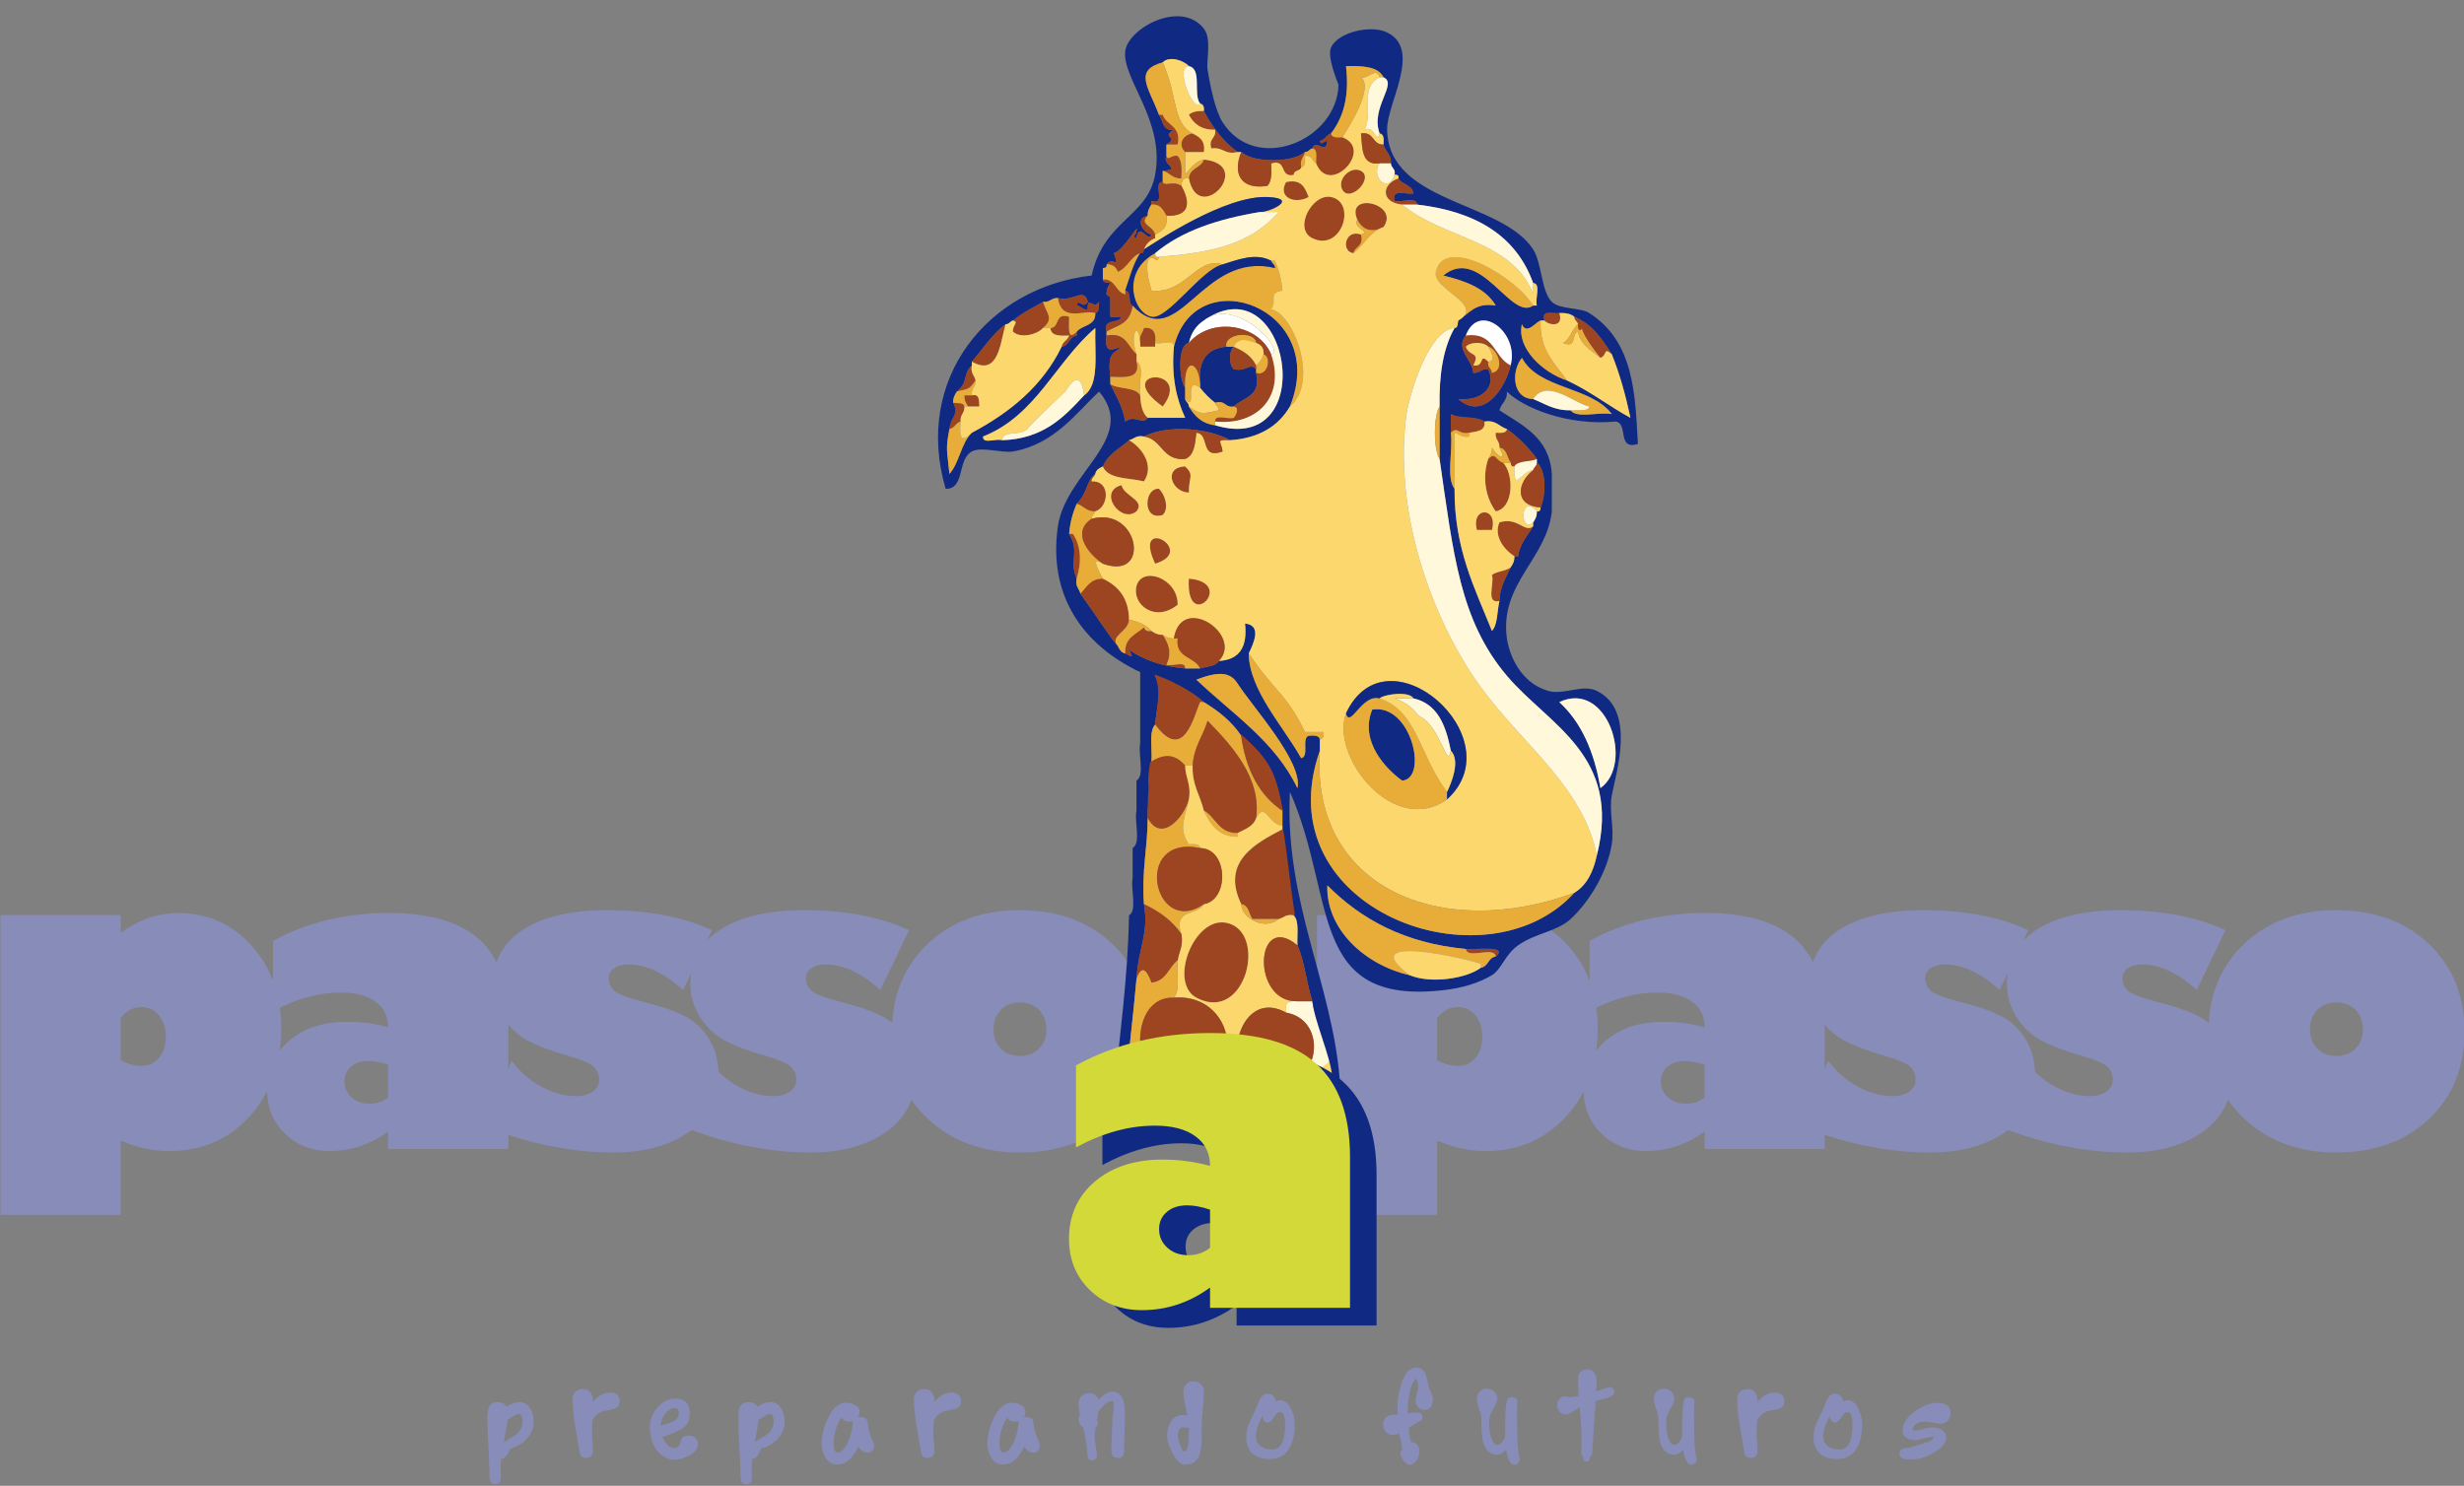 <?xml version="1.0" encoding="UTF-8"?>
<svg xmlns="http://www.w3.org/2000/svg" xmlns:xlink="http://www.w3.org/1999/xlink" width="122.2pt" height="73.7pt" viewBox="0 0 122.2 73.7" version="1.1">
<rect x="0" y="0" width="122.2" height="73.7" fill="#808080" stroke="none"/>
<defs>
<clipPath id="clip1">
  <path d="M 109 45 L 122.199 45 L 122.199 58 L 109 58 Z M 109 45 "/>
</clipPath>
<clipPath id="clip2">
  <path d="M 24 69 L 27 69 L 27 73.699 L 24 73.699 Z M 24 69 "/>
</clipPath>
<clipPath id="clip3">
  <path d="M 36 69 L 39 69 L 39 73.699 L 36 73.699 Z M 36 69 "/>
</clipPath>
</defs>
<g id="surface1">
<path style=" stroke:none;fill-rule:evenodd;fill:rgb(53.319%,54.881%,72.459%);fill-opacity:1;" d="M 5.984 50.496 L 5.984 52.594 C 6.332 52.777 6.668 52.871 7.016 52.871 C 7.367 52.871 7.656 52.742 7.883 52.477 C 8.109 52.215 8.223 51.863 8.223 51.422 C 8.223 50.996 8.109 50.641 7.883 50.363 C 7.656 50.09 7.367 49.953 7.016 49.953 C 6.617 49.953 6.273 50.133 5.984 50.496 Z M 5.984 45.391 L 5.984 46.277 C 6.875 45.621 7.832 45.289 8.848 45.289 C 10.293 45.289 11.512 45.836 12.488 46.918 C 13.461 48.012 13.949 49.371 13.949 51.012 C 13.949 52.777 13.422 54.234 12.379 55.379 C 11.336 56.523 10.008 57.098 8.395 57.098 C 7.582 57.098 6.781 56.922 5.984 56.582 L 5.984 60.258 L 0.023 60.258 L 0.023 45.391 Z M 5.984 45.391 "/>
<path style=" stroke:none;fill-rule:evenodd;fill:rgb(53.319%,54.881%,72.459%);fill-opacity:1;" d="M 19.246 54.434 L 19.246 52.812 C 18.895 52.691 18.566 52.629 18.277 52.629 C 17.914 52.629 17.629 52.723 17.41 52.91 C 17.191 53.098 17.082 53.34 17.082 53.645 C 17.082 53.957 17.199 54.223 17.434 54.434 C 17.664 54.645 17.965 54.746 18.324 54.746 C 18.691 54.746 18.996 54.645 19.246 54.434 Z M 13.539 50.16 L 13.539 46.668 C 15.23 45.746 17.137 45.289 19.273 45.289 C 21.297 45.289 22.797 45.727 23.766 46.594 C 24.73 47.461 25.211 48.789 25.211 50.578 L 25.211 56.996 L 19.246 56.996 L 19.246 56.129 C 18.371 56.773 17.402 57.094 16.352 57.094 C 15.461 57.094 14.723 56.809 14.133 56.23 C 13.539 55.656 13.246 54.934 13.246 54.059 C 13.246 53.062 13.613 52.246 14.344 51.621 C 15.078 50.996 16.035 50.684 17.219 50.684 C 17.91 50.684 18.59 50.773 19.246 50.953 C 19.246 50.414 19.039 49.992 18.629 49.691 C 18.215 49.387 17.637 49.234 16.898 49.234 C 15.805 49.234 14.688 49.539 13.539 50.16 Z M 13.539 50.16 "/>
<path style=" stroke:none;fill-rule:evenodd;fill:rgb(53.319%,54.881%,72.459%);fill-opacity:1;" d="M 24.043 55.871 L 25.371 52.613 C 25.789 53.164 26.281 53.598 26.859 53.91 C 27.441 54.219 28.008 54.371 28.566 54.371 C 28.914 54.371 29.191 54.297 29.402 54.145 C 29.609 53.988 29.715 53.789 29.715 53.543 C 29.715 53.309 29.621 53.102 29.449 52.922 C 29.273 52.746 28.805 52.547 28.043 52.332 C 27.281 52.113 26.656 51.871 26.164 51.613 C 25.68 51.352 25.273 50.969 24.945 50.461 C 24.621 49.953 24.461 49.402 24.461 48.805 C 24.461 47.645 24.957 46.746 25.949 46.109 C 26.941 45.469 28.336 45.148 30.129 45.148 C 32.148 45.148 33.871 45.48 35.309 46.141 L 33.879 49.102 C 32.941 48.262 32.035 47.84 31.16 47.84 C 30.871 47.84 30.637 47.902 30.457 48.031 C 30.277 48.16 30.188 48.324 30.188 48.523 C 30.188 48.762 30.277 48.969 30.461 49.141 C 30.645 49.312 31.133 49.496 31.918 49.699 C 32.727 49.898 33.391 50.121 33.914 50.383 C 34.438 50.641 34.855 51.027 35.164 51.539 C 35.48 52.055 35.633 52.645 35.633 53.305 C 35.633 54.496 35.152 55.445 34.184 56.137 C 33.215 56.824 31.965 57.168 30.43 57.168 C 28.344 57.168 26.219 56.738 24.043 55.871 Z M 24.043 55.871 "/>
<path style=" stroke:none;fill-rule:evenodd;fill:rgb(53.319%,54.881%,72.459%);fill-opacity:1;" d="M 33.824 55.871 L 35.156 52.613 C 35.566 53.164 36.062 53.598 36.641 53.91 C 37.219 54.219 37.789 54.371 38.344 54.371 C 38.695 54.371 38.973 54.297 39.18 54.145 C 39.387 53.988 39.492 53.789 39.492 53.543 C 39.492 53.309 39.406 53.102 39.227 52.922 C 39.047 52.746 38.582 52.547 37.824 52.332 C 37.062 52.113 36.434 51.871 35.945 51.613 C 35.457 51.352 35.047 50.969 34.727 50.461 C 34.402 49.953 34.238 49.402 34.238 48.805 C 34.238 47.645 34.734 46.746 35.73 46.109 C 36.719 45.469 38.113 45.148 39.91 45.148 C 41.922 45.148 43.652 45.48 45.086 46.141 L 43.66 49.102 C 42.719 48.262 41.812 47.84 40.941 47.84 C 40.652 47.84 40.414 47.902 40.234 48.031 C 40.055 48.16 39.965 48.324 39.965 48.523 C 39.965 48.762 40.059 48.969 40.242 49.141 C 40.422 49.312 40.91 49.496 41.703 49.699 C 42.504 49.898 43.164 50.121 43.691 50.383 C 44.215 50.641 44.633 51.027 44.945 51.539 C 45.258 52.055 45.414 52.645 45.414 53.305 C 45.414 54.496 44.93 55.445 43.961 56.137 C 42.996 56.824 41.742 57.168 40.207 57.168 C 38.121 57.168 35.996 56.738 33.824 55.871 Z M 33.824 55.871 "/>
<path style=" stroke:none;fill-rule:evenodd;fill:rgb(53.319%,54.881%,72.459%);fill-opacity:1;" d="M 50.574 49.727 C 50.188 49.727 49.871 49.852 49.633 50.102 C 49.391 50.348 49.273 50.664 49.273 51.059 C 49.273 51.453 49.391 51.77 49.633 52.012 C 49.871 52.258 50.188 52.379 50.574 52.379 C 50.965 52.379 51.285 52.258 51.527 52.012 C 51.773 51.77 51.895 51.453 51.895 51.059 C 51.895 50.66 51.773 50.34 51.527 50.094 C 51.285 49.852 50.965 49.727 50.574 49.727 Z M 50.574 57.168 C 48.734 57.168 47.219 56.617 46.027 55.508 C 44.836 54.398 44.238 52.957 44.238 51.172 C 44.238 49.395 44.828 47.945 46.004 46.824 C 47.18 45.707 48.703 45.148 50.574 45.148 C 52.457 45.148 53.988 45.707 55.164 46.824 C 56.348 47.945 56.938 49.395 56.938 51.172 C 56.938 52.949 56.348 54.391 55.164 55.504 C 53.988 56.617 52.457 57.168 50.574 57.168 Z M 50.574 57.168 "/>
<path style=" stroke:none;fill-rule:evenodd;fill:rgb(53.319%,54.881%,72.459%);fill-opacity:1;" d="M 71.273 50.496 L 71.273 52.594 C 71.621 52.777 71.965 52.871 72.305 52.871 C 72.66 52.871 72.949 52.742 73.168 52.477 C 73.398 52.215 73.512 51.863 73.512 51.422 C 73.512 50.996 73.398 50.641 73.168 50.363 C 72.949 50.09 72.66 49.953 72.305 49.953 C 71.906 49.953 71.562 50.133 71.273 50.496 Z M 71.273 45.391 L 71.273 46.277 C 72.164 45.621 73.121 45.289 74.137 45.289 C 75.59 45.289 76.805 45.836 77.777 46.918 C 78.746 48.012 79.238 49.371 79.238 51.012 C 79.238 52.777 78.715 54.234 77.668 55.379 C 76.621 56.523 75.293 57.098 73.684 57.098 C 72.871 57.098 72.07 56.922 71.273 56.582 L 71.273 60.258 L 65.316 60.258 L 65.316 45.391 Z M 71.273 45.391 "/>
<path style=" stroke:none;fill-rule:evenodd;fill:rgb(53.319%,54.881%,72.459%);fill-opacity:1;" d="M 84.539 54.434 L 84.539 52.812 C 84.184 52.691 83.855 52.629 83.566 52.629 C 83.207 52.629 82.914 52.723 82.699 52.91 C 82.48 53.098 82.371 53.34 82.371 53.645 C 82.371 53.957 82.488 54.223 82.727 54.434 C 82.961 54.645 83.258 54.746 83.617 54.746 C 83.98 54.746 84.289 54.645 84.539 54.434 Z M 78.836 50.16 L 78.836 46.668 C 80.52 45.746 82.43 45.289 84.562 45.289 C 86.594 45.289 88.09 45.727 89.055 46.594 C 90.02 47.461 90.496 48.789 90.496 50.578 L 90.496 56.996 L 84.539 56.996 L 84.539 56.129 C 83.66 56.773 82.695 57.094 81.641 57.094 C 80.754 57.094 80.012 56.809 79.418 56.23 C 78.832 55.656 78.535 54.934 78.535 54.059 C 78.535 53.062 78.902 52.246 79.633 51.621 C 80.367 50.996 81.324 50.684 82.508 50.684 C 83.203 50.684 83.879 50.773 84.539 50.953 C 84.539 50.414 84.336 49.992 83.918 49.691 C 83.504 49.387 82.93 49.234 82.188 49.234 C 81.098 49.234 79.98 49.539 78.836 50.16 Z M 78.836 50.16 "/>
<path style=" stroke:none;fill-rule:evenodd;fill:rgb(53.319%,54.881%,72.459%);fill-opacity:1;" d="M 89.336 55.871 L 90.664 52.613 C 91.078 53.164 91.574 53.598 92.152 53.91 C 92.73 54.219 93.297 54.371 93.859 54.371 C 94.207 54.371 94.484 54.297 94.691 54.145 C 94.902 53.988 95.004 53.789 95.004 53.543 C 95.004 53.309 94.914 53.102 94.742 52.922 C 94.566 52.746 94.098 52.547 93.336 52.332 C 92.574 52.113 91.945 51.871 91.457 51.613 C 90.969 51.352 90.562 50.969 90.238 50.461 C 89.914 49.953 89.746 49.402 89.746 48.805 C 89.746 47.645 90.246 46.746 91.242 46.109 C 92.234 45.469 93.621 45.148 95.418 45.148 C 97.438 45.148 99.164 45.48 100.598 46.141 L 99.168 49.102 C 98.234 48.262 97.328 47.84 96.453 47.84 C 96.164 47.84 95.922 47.902 95.746 48.031 C 95.566 48.16 95.477 48.324 95.477 48.523 C 95.477 48.762 95.57 48.969 95.754 49.141 C 95.938 49.312 96.418 49.496 97.215 49.699 C 98.016 49.898 98.68 50.121 99.203 50.383 C 99.73 50.641 100.148 51.027 100.453 51.539 C 100.77 52.055 100.926 52.645 100.926 53.305 C 100.926 54.496 100.441 55.445 99.477 56.137 C 98.508 56.824 97.254 57.168 95.719 57.168 C 93.637 57.168 91.508 56.738 89.336 55.871 Z M 89.336 55.871 "/>
<path style=" stroke:none;fill-rule:evenodd;fill:rgb(53.319%,54.881%,72.459%);fill-opacity:1;" d="M 99.113 55.871 L 100.445 52.613 C 100.855 53.164 101.352 53.598 101.93 53.91 C 102.508 54.219 103.078 54.371 103.637 54.371 C 103.984 54.371 104.262 54.297 104.469 54.145 C 104.68 53.988 104.785 53.789 104.785 53.543 C 104.785 53.309 104.695 53.102 104.52 52.922 C 104.344 52.746 103.871 52.547 103.117 52.332 C 102.352 52.113 101.727 51.871 101.238 51.613 C 100.746 51.352 100.34 50.969 100.016 50.461 C 99.691 49.953 99.531 49.402 99.531 48.805 C 99.531 47.645 100.027 46.746 101.02 46.109 C 102.012 45.469 103.406 45.148 105.199 45.148 C 107.215 45.148 108.941 45.48 110.371 46.141 L 108.949 49.102 C 108.012 48.262 107.105 47.84 106.23 47.84 C 105.941 47.84 105.703 47.902 105.527 48.031 C 105.344 48.16 105.258 48.324 105.258 48.523 C 105.258 48.762 105.348 48.969 105.531 49.141 C 105.715 49.312 106.203 49.496 106.992 49.699 C 107.797 49.898 108.453 50.121 108.984 50.383 C 109.508 50.641 109.926 51.027 110.234 51.539 C 110.547 52.055 110.703 52.645 110.703 53.305 C 110.703 54.496 110.219 55.445 109.254 56.137 C 108.285 56.824 107.035 57.168 105.496 57.168 C 103.414 57.168 101.289 56.738 99.113 55.871 Z M 99.113 55.871 "/>
<g clip-path="url(#clip1)" clip-rule="nonzero">
<path style=" stroke:none;fill-rule:evenodd;fill:rgb(53.319%,54.881%,72.459%);fill-opacity:1;" d="M 115.863 49.727 C 115.477 49.727 115.164 49.852 114.926 50.102 C 114.684 50.348 114.562 50.664 114.562 51.059 C 114.562 51.453 114.684 51.77 114.926 52.012 C 115.164 52.258 115.477 52.379 115.863 52.379 C 116.258 52.379 116.574 52.258 116.82 52.012 C 117.062 51.77 117.188 51.453 117.188 51.059 C 117.188 50.66 117.062 50.34 116.82 50.094 C 116.574 49.852 116.258 49.727 115.863 49.727 Z M 115.863 57.168 C 114.027 57.168 112.512 56.617 111.32 55.508 C 110.121 54.398 109.531 52.957 109.531 51.172 C 109.531 49.395 110.117 47.945 111.289 46.824 C 112.469 45.707 113.992 45.148 115.863 45.148 C 117.746 45.148 119.281 45.707 120.461 46.824 C 121.637 47.945 122.227 49.395 122.227 51.172 C 122.227 52.949 121.637 54.391 120.461 55.504 C 119.281 56.617 117.746 57.168 115.863 57.168 Z M 115.863 57.168 "/>
</g>
<path style=" stroke:none;fill-rule:evenodd;fill:rgb(61.522%,27.051%,12.547%);fill-opacity:1;" d="M 58.777 7.543 L 59.707 7.543 C 59.789 6.965 59.473 6.789 59.148 6.621 C 58.68 6.664 58.379 7.164 58.777 7.543 Z M 58.777 7.543 "/>
<path style=" stroke:none;fill-rule:evenodd;fill:rgb(61.522%,27.051%,12.547%);fill-opacity:1;" d="M 58.961 8.848 C 59.441 11.242 62.266 8.18 59.703 7.914 C 59.566 8.34 58.996 8.324 58.961 8.848 Z M 58.961 8.848 "/>
<path style=" stroke:none;fill-rule:evenodd;fill:rgb(61.522%,27.051%,12.547%);fill-opacity:1;" d="M 67.496 8.477 C 66.996 8.207 66.293 8.895 66.57 9.406 C 66.938 10.094 68.168 8.836 67.496 8.477 Z M 67.496 8.477 "/>
<path style=" stroke:none;fill-rule:evenodd;fill:rgb(61.522%,27.051%,12.547%);fill-opacity:1;" d="M 63.785 9.031 C 63.344 9.785 64.211 10.156 64.902 9.773 C 64.719 9.336 64.574 8.863 63.785 9.031 Z M 63.785 9.031 "/>
<path style=" stroke:none;fill-rule:evenodd;fill:rgb(61.522%,27.051%,12.547%);fill-opacity:1;" d="M 66.012 9.773 C 65.078 9.582 64.129 11.355 65.086 11.816 C 66.535 12.516 67.312 10.039 66.012 9.773 Z M 66.012 9.773 "/>
<path style=" stroke:none;fill-rule:evenodd;fill:rgb(61.522%,27.051%,12.547%);fill-opacity:1;" d="M 68.613 11.262 C 69.453 10.098 66.711 9.477 67.312 10.891 C 67.57 11.387 67.992 11.582 68.613 11.262 Z M 68.613 11.262 "/>
<path style=" stroke:none;fill-rule:evenodd;fill:rgb(61.522%,27.051%,12.547%);fill-opacity:1;" d="M 67.496 11.633 C 66.695 11.348 66.496 12.48 67.121 12.559 C 67.207 12.203 67.656 12.223 67.496 11.633 Z M 67.496 11.633 "/>
<path style=" stroke:none;fill-rule:evenodd;fill:rgb(61.522%,27.051%,12.547%);fill-opacity:1;" d="M 51.727 14.973 C 51.207 15.258 50.672 15.531 50.242 15.898 C 50.559 15.977 50.199 16.137 50.242 16.453 C 50.621 16.812 51.457 16.582 51.727 16.27 C 52.289 15.789 51.914 15.578 51.727 14.973 Z M 51.727 14.973 "/>
<path style=" stroke:none;fill-rule:evenodd;fill:rgb(61.522%,27.051%,12.547%);fill-opacity:1;" d="M 77.332 15.527 C 77.004 15.57 76.406 15.34 76.59 15.898 C 76.824 16.148 77.57 16.254 77.332 15.527 Z M 77.332 15.527 "/>
<path style=" stroke:none;fill-rule:evenodd;fill:rgb(61.522%,27.051%,12.547%);fill-opacity:1;" d="M 57.289 17.012 C 57.344 16.527 57.223 16.215 56.734 16.27 C 56.672 16.52 56.473 16.621 56.547 17.012 L 56.547 17.199 L 57.289 17.199 Z M 57.289 17.012 "/>
<path style=" stroke:none;fill-rule:evenodd;fill:rgb(6.273%,16.479%,51.367%);fill-opacity:1;" d="M 62.297 18.312 C 61.973 17.965 61.828 18.461 61.188 18.312 C 60.938 18.074 60.938 17.434 61.188 17.195 L 60.82 17.195 C 59.855 17.285 59.402 17.883 59.52 19.055 L 59.52 19.238 C 59.738 19.516 59.984 19.762 60.262 19.98 C 60.785 19.828 60.742 20.242 61.188 20.164 C 61.652 19.703 62.57 19.695 62.297 18.496 Z M 62.297 18.312 "/>
<path style=" stroke:none;fill-rule:evenodd;fill:rgb(91.014%,67.381%,22.363%);fill-opacity:1;" d="M 62.297 18.496 C 62.855 18.719 63.102 17.715 62.668 17.57 C 62.582 17.789 62.477 17.988 62.297 18.121 Z M 62.297 18.496 "/>
<path style=" stroke:none;fill-rule:evenodd;fill:rgb(61.522%,27.051%,12.547%);fill-opacity:1;" d="M 57.664 20.164 C 59.207 18.156 55.07 18.312 57.664 20.164 Z M 57.664 20.164 "/>
<path style=" stroke:none;fill-rule:evenodd;fill:rgb(61.522%,27.051%,12.547%);fill-opacity:1;" d="M 48.199 19.609 L 47.828 19.609 C 47.82 19.863 47.914 20.016 48.012 20.164 L 48.57 20.164 C 48.547 19.871 48.594 19.523 48.199 19.609 Z M 48.199 19.609 "/>
<path style=" stroke:none;fill-rule:evenodd;fill:rgb(61.522%,27.051%,12.547%);fill-opacity:1;" d="M 47.828 20.164 C 47.793 19.949 47.488 20.012 47.27 19.98 C 47.582 20.602 47.152 20.613 47.086 21.281 C 47.352 21.234 47.398 20.977 47.641 20.91 C 47.602 20.559 47.852 20.496 47.828 20.164 Z M 47.828 20.164 "/>
<path style=" stroke:none;fill-rule:evenodd;fill:rgb(61.522%,27.051%,12.547%);fill-opacity:1;" d="M 71.953 21.465 C 72.305 21.117 72.289 21.578 72.879 21.465 C 73.234 21.391 73.68 21.398 73.621 20.91 C 73.234 20.617 72.391 20.781 71.953 20.539 Z M 71.953 21.465 "/>
<path style=" stroke:none;fill-rule:evenodd;fill:rgb(61.522%,27.051%,12.547%);fill-opacity:1;" d="M 55.992 21.836 C 55.535 22.246 54.941 22.516 54.695 23.137 C 54.961 23.789 55.996 23.688 56.734 23.879 C 57.289 23.039 56.559 22.145 55.992 21.836 Z M 55.992 21.836 "/>
<path style=" stroke:none;fill-rule:evenodd;fill:rgb(61.522%,27.051%,12.547%);fill-opacity:1;" d="M 74.543 22.949 C 74.168 22.848 74.188 22.395 73.809 22.766 C 73.488 23.707 73.699 24.715 74.18 25.363 C 75.082 25.195 75.09 23.523 74.543 22.949 Z M 74.543 22.949 "/>
<path style=" stroke:none;fill-rule:evenodd;fill:rgb(61.522%,27.051%,12.547%);fill-opacity:1;" d="M 58.777 23.137 C 57.66 23.18 58.098 24.414 58.961 24.434 C 58.953 23.629 59.242 23.582 58.777 23.137 Z M 58.777 23.137 "/>
<path style=" stroke:none;fill-rule:evenodd;fill:rgb(61.522%,27.051%,12.547%);fill-opacity:1;" d="M 55.621 24.066 C 54.41 24.379 55.594 26.004 56.363 25.363 C 56.82 24.816 55.742 24.613 55.621 24.066 Z M 55.621 24.066 "/>
<path style=" stroke:none;fill-rule:evenodd;fill:rgb(61.522%,27.051%,12.547%);fill-opacity:1;" d="M 57.477 24.246 C 56.73 24.184 56.641 25.871 57.664 25.543 C 58.004 25.211 57.762 24.508 57.477 24.246 Z M 57.477 24.246 "/>
<path style=" stroke:none;fill-rule:evenodd;fill:rgb(61.522%,27.051%,12.547%);fill-opacity:1;" d="M 73.246 26.289 L 73.992 26.289 C 74.305 25.121 72.938 25.121 73.246 26.289 Z M 73.246 26.289 "/>
<path style=" stroke:none;fill-rule:evenodd;fill:rgb(61.522%,27.051%,12.547%);fill-opacity:1;" d="M 57.289 27.961 C 59.43 27.312 56.121 25.477 57.289 27.961 Z M 57.289 27.961 "/>
<path style=" stroke:none;fill-rule:evenodd;fill:rgb(61.522%,27.051%,12.547%);fill-opacity:1;" d="M 58.406 29.996 C 58.422 28.664 56.621 28.059 56.363 29.074 C 56.133 29.969 57.27 30.914 58.406 29.996 Z M 58.406 29.996 "/>
<path style=" stroke:none;fill-rule:evenodd;fill:rgb(61.522%,27.051%,12.547%);fill-opacity:1;" d="M 58.961 28.703 C 58.789 31.48 61.371 28.906 58.961 28.703 Z M 58.961 28.703 "/>
<path style=" stroke:none;fill-rule:evenodd;fill:rgb(6.273%,16.479%,51.367%);fill-opacity:1;" d="M 68.055 35.199 C 67.391 36.809 68.809 38.203 69.539 38.723 C 70.852 38.621 69.988 34.871 68.055 35.199 Z M 68.055 35.199 "/>
<path style=" stroke:none;fill-rule:evenodd;fill:rgb(61.522%,27.051%,12.547%);fill-opacity:1;" d="M 60.82 45.773 C 59.203 45.457 57.949 48.746 59.336 49.488 C 61.793 50.805 62.898 46.188 60.82 45.773 Z M 60.82 45.773 "/>
<path style=" stroke:none;fill-rule:evenodd;fill:rgb(61.522%,27.051%,12.547%);fill-opacity:1;" d="M 72.695 47.074 C 72.777 47.613 74.098 46.91 74.18 47.445 C 74.852 46.879 73.16 47.117 72.695 47.074 Z M 72.695 47.074 "/>
<path style=" stroke:none;fill-rule:evenodd;fill:rgb(98.438%,84.375%,43.138%);fill-opacity:1;" d="M 65.914 52.434 C 65.715 53.035 64.949 53.074 64.805 53.734 C 65.031 53.789 66.414 53.734 65.828 53.578 C 66.082 53.531 66.145 53.246 66.289 52.621 C 66.105 52.621 66.07 52.469 65.914 52.434 Z M 65.914 52.434 "/>
<path style=" stroke:none;fill-rule:evenodd;fill:rgb(100%,97.264%,85.938%);fill-opacity:1;" d="M 63.785 50.23 C 65.77 50.582 65.531 53.562 63.598 53.754 C 63.645 54.359 63.234 54.32 62.668 54.684 C 63.91 54.867 64.039 53.879 64.895 53.688 C 65.039 53.027 65.879 52.973 66.082 52.371 C 66.004 51.336 65.191 50.68 65.086 49.668 L 64.344 49.668 C 64.082 49.656 63.82 49.641 63.785 49.859 Z M 63.785 50.23 "/>
<path style=" stroke:none;fill-rule:evenodd;fill:rgb(94.531%,89.062%,78.906%);fill-opacity:1;" d="M 62.117 54.684 C 61.492 54.379 60.93 54.012 60.262 53.754 C 60.086 54.508 59.496 54.844 58.406 54.684 C 60.246 55.121 60.383 53.391 62.117 54.684 Z M 62.117 54.684 "/>
<path style=" stroke:none;fill-rule:evenodd;fill:rgb(6.273%,16.479%,51.367%);fill-opacity:1;" d="M 69.91 48.371 C 67.695 47.867 65.758 46.094 65.828 43.918 C 67.496 45.594 69.641 46.785 72.695 47.074 C 73.16 47.117 74.852 46.879 74.18 47.445 C 73.797 47.496 73.816 47.949 73.438 48.004 C 72.746 48.531 70.965 48.816 69.91 48.371 Z M 79.371 39.094 C 79.066 37.293 78.43 35.832 77.332 34.828 C 79.703 33.699 81.062 37.887 79.371 39.094 Z M 61.371 33.898 C 62.137 35.09 64.629 37.809 64.344 39.094 C 63.223 36.754 61.105 35.406 59.332 33.711 C 60.398 33.312 60.992 33.305 61.371 33.898 Z M 73.621 20.91 C 74.207 20.82 74.348 21.168 74.734 21.281 C 75.309 21.699 75.805 22.191 76.219 22.766 L 76.219 22.949 C 76.703 23.352 76.664 24.559 76.406 25.172 C 76.395 25.289 76.371 25.398 76.219 25.363 C 76.227 25.617 76.133 25.77 76.035 25.914 L 76.035 26.105 C 75.762 26.574 75.379 26.934 75.289 27.59 L 75.105 27.59 C 75.113 27.844 75.02 27.996 74.918 28.145 C 74.691 28.66 74.379 29.09 74.363 29.816 C 74.242 30.312 74.285 30.977 73.992 31.297 C 73.145 29.18 72.121 27.23 72.137 24.246 C 71.707 23.688 72.07 22.336 71.953 21.465 L 71.953 20.539 C 72.391 20.781 73.234 20.617 73.621 20.91 Z M 49.684 21.836 C 49.414 21.734 48.723 22.055 48.754 21.652 C 51.379 20.621 52.352 17.949 54.32 16.27 C 54.281 17.527 54.543 19.09 53.766 19.609 C 52.758 20.703 51.727 21.777 49.684 21.836 Z M 72.695 16.645 C 73.34 14.934 75.359 16.48 74.918 18.121 C 74.68 19.199 73.582 20.914 72.324 19.793 C 73.461 19.914 74.246 19.211 73.805 18.312 C 73.457 18.27 73.398 18.52 73.066 18.496 C 73.023 17.82 72.152 17.316 72.695 16.645 Z M 76.035 19.793 C 74.988 19.77 74.941 18.406 75.477 17.754 C 76.32 19.324 78.898 19.156 79.934 20.539 C 79.305 20.418 78.207 20.777 77.891 20.352 C 77.07 20.367 76.613 20.02 76.035 19.793 Z M 77.332 15.527 C 77.656 15.516 77.91 15.57 78.074 15.715 C 78.957 16.07 79.449 16.812 79.934 17.57 C 80.324 18.535 80.621 19.598 80.859 20.727 C 79.773 20.141 78.852 19.391 77.703 18.867 C 76.531 18.492 75.207 17.285 75.477 16.086 C 75.703 16.645 76.188 15.953 76.406 15.898 L 76.59 15.898 C 76.406 15.34 77.004 15.57 77.332 15.527 Z M 59.703 15.898 C 63.949 12.941 65.57 22.699 60.262 21.094 C 59.598 21.016 59.242 20.629 58.961 20.164 C 58.961 19.98 58.812 19.945 58.777 19.793 L 58.777 19.238 C 58.488 18.879 58.367 17.105 58.961 17.012 C 59.074 16.508 59.328 16.145 59.703 15.898 Z M 52.465 14.785 C 53.199 14.996 53.758 14.227 53.949 14.973 C 53.684 15.383 53.496 14.738 53.395 15.156 C 53.633 15.164 53.652 15.395 53.949 15.344 C 53.914 14.609 54.238 15.402 54.508 14.973 C 54.48 15.188 54.539 15.496 54.32 15.527 C 54.355 16.172 53.664 16.113 53.395 16.457 L 53.395 16.645 C 53.016 16.695 53.031 17.145 52.652 17.199 C 51.699 19.152 50.098 20.457 48.199 21.465 C 47.66 21.977 47.582 22.957 47.086 23.508 C 46.98 22.344 46.879 22.344 47.086 21.281 C 47.152 20.613 47.582 20.602 47.27 19.98 C 47.262 19.727 47.359 19.574 47.457 19.422 C 48.055 18.922 47.723 18.602 48.199 18.121 L 48.199 17.941 C 48.746 17.312 49.199 16.59 49.867 16.086 C 50.055 16.086 50.09 15.934 50.238 15.898 C 50.672 15.531 51.207 15.258 51.723 14.973 C 52.074 15.012 52.133 14.762 52.465 14.785 Z M 57.664 3.094 C 57.996 2.754 58.703 2.996 58.961 3.281 C 59.633 3.414 59.156 4.695 59.52 5.137 C 59.664 5.172 59.734 5.289 59.703 5.508 C 60.133 6.316 60.664 7.02 61.371 7.543 L 61.559 7.543 C 62.164 8.086 64.105 8.086 64.715 7.543 C 64.902 7.543 64.934 7.398 65.086 7.363 C 65.254 6.855 65.77 7.727 65.828 6.992 C 65.621 6.973 65.539 7.262 65.457 6.992 C 65.723 6.949 65.77 6.688 66.012 6.621 C 66.602 5.848 66.938 4.824 66.754 3.281 C 67.574 3.266 68.348 3.289 68.613 3.836 C 69.34 4.145 67.945 5.34 68.422 6.621 C 68.641 6.652 68.629 6.914 68.613 7.172 C 68.691 7.531 69.012 7.645 68.98 8.105 C 68.992 8.344 69.223 8.363 69.164 8.664 C 69.281 8.668 69.391 8.688 69.355 8.848 C 69.52 9.172 70.035 9.152 70.098 9.59 C 69.746 9.668 68.977 9.336 69.164 9.961 C 69.496 10.066 70.258 9.734 70.281 10.148 C 73.16 10.484 75.184 11.672 76.035 14.039 C 76.445 14.066 76.113 14.828 76.219 15.156 L 76.035 15.156 C 74.938 15.949 73.422 12.141 71.578 13.668 C 72.68 13.938 73.672 14.293 74.18 15.156 C 73.145 14.988 72.852 15.562 72.324 15.898 C 72.281 16.039 72.316 16.266 72.137 16.27 C 71.578 17.254 71.363 18.586 71.395 20.164 L 71.395 22.766 C 72.082 27.484 72.391 30.758 74.734 33.527 C 76.805 35.969 80.453 37.469 79.191 42.438 C 79.016 43.254 78.688 43.914 78.074 44.289 C 73.656 49.141 62.684 45.094 65.457 37.238 L 65.457 36.684 C 65.422 36.465 65.164 36.48 64.902 36.496 C 64.535 36.621 64.945 37.531 64.531 37.609 C 63.645 36.02 61.957 34.246 61.93 32.414 C 62.148 31.953 62.617 31.016 61.746 30.93 C 61.879 32.113 61.449 32.734 60.445 32.785 C 60.289 33.062 59.848 33.055 59.52 33.156 L 58.777 33.156 C 57.633 33.062 56.73 32.73 55.992 32.23 C 56.199 32.613 56.191 32.621 55.805 32.414 C 55.598 32.371 55.52 32.207 55.434 32.039 C 55.008 31.559 54.496 30.715 53.582 29.445 C 53.523 29.195 53.316 29.09 53.395 28.703 C 53.012 27.824 53.562 27.383 53.023 26.477 C 53.07 25.902 53.211 25.422 53.395 24.992 C 53.957 24.434 53.879 23.832 54.32 23.508 C 54.359 23.297 54.527 23.219 54.695 23.137 C 54.941 22.516 55.535 22.246 55.992 21.836 C 56.242 21.777 56.348 21.574 56.734 21.652 C 57.945 21.047 59.961 21.246 61.004 21.836 C 62.449 21.738 63.398 21.137 63.973 20.164 C 65.953 15.285 59.289 12.824 58.219 17.199 C 58.086 18.691 58.344 19.789 58.777 20.727 L 56.918 20.727 C 56.66 21.102 56.281 20.539 55.805 20.91 C 55.684 20.164 55.348 19.637 55.066 19.055 L 55.066 18.684 C 54.914 17.477 55.215 17.566 55.621 17.199 C 55.211 17.324 54.746 17.609 54.879 16.645 L 54.879 16.457 C 54.684 15.766 55.504 16.09 55.621 15.715 L 55.066 15.715 L 55.066 14.785 C 55.008 14.633 54.922 14.668 54.879 14.598 C 54.871 14.344 54.965 14.191 55.066 14.039 C 54.918 13.996 54.699 14.039 54.695 13.859 L 54.695 13.297 C 54.809 13.289 54.914 13.273 54.879 13.117 C 55.227 12.664 55.547 13.48 55.246 12.559 C 55.715 12.445 56.516 10.973 56.363 11.445 C 56.383 11.652 56.094 11.734 56.363 11.816 C 56.488 10.961 56.98 12.102 57.105 11.633 C 56.688 11.543 56.254 10.832 56.918 10.703 C 56.91 10.449 57.008 10.293 57.105 10.148 L 57.105 9.961 C 57.887 10.246 57.133 8.996 57.664 9.031 L 57.664 8.477 C 58.652 8.402 57.613 8.188 57.848 7.734 L 57.848 7.172 C 58.539 6.762 57.527 6.852 58.219 6.434 C 57.637 6.523 57.695 5.969 57.477 5.691 C 56.969 4.332 56.203 3.496 57.664 3.094 Z M 76.961 23.508 C 76.844 21.707 75.523 21.109 74.363 20.352 C 74.445 19.996 74.766 19.887 74.734 19.422 C 75.504 20.203 77.719 21.141 80.117 20.91 C 80.785 20.984 80.164 22.348 81.23 22.023 C 81.094 19.496 81.027 16.941 78.816 15.527 C 78.387 15.246 77.359 15.359 76.961 14.973 C 76.434 14.453 76.477 13.059 76.035 12.371 C 74.473 9.953 68.867 10.105 68.793 6.434 C 68.773 5.121 70.539 2.461 68.793 1.609 C 68.012 1.227 66.383 1.57 66.012 2.352 C 65.789 2.828 66.387 4.188 66.383 4.207 C 66.309 6.973 62.285 8.652 60.633 6.062 C 60.281 5.516 60.02 4.285 59.891 3.465 C 59.812 2.992 60.109 1.945 59.703 1.418 C 58.562 -0.031 55.941 1.402 55.805 2.539 C 55.645 3.918 57.785 5.977 57.289 8.664 C 56.898 10.793 54.754 10.895 54.137 13.668 C 49.031 14.242 45.289 18.77 46.898 24.246 C 47.871 24.266 47.457 22.797 48.199 22.395 C 48.668 22.133 49.695 22.488 50.238 22.395 C 52.297 22.035 53.391 20.469 54.508 19.422 C 56.457 21.742 52.855 23.422 52.465 26.105 C 51.969 29.555 53.707 31.996 56.547 33.34 L 56.547 36.867 C 56.434 37.434 56.785 38.465 56.363 38.723 L 56.363 40.207 C 56.246 40.773 56.602 41.809 56.172 42.066 L 56.172 43.547 C 56.062 44.113 56.414 45.148 55.992 45.406 C 55.934 48.562 55.523 51.367 55.246 54.312 L 55.805 54.312 C 55.945 52.348 56.195 50.492 56.363 48.562 C 56.461 46.969 56.988 46.34 56.734 44.848 C 56.605 43.234 56.914 42.062 56.918 40.578 L 56.918 40.207 C 57.039 39.496 56.902 38.938 57.105 37.793 C 57.156 37.164 56.961 36.289 57.289 35.941 C 57.348 35.113 57.672 34.266 57.289 33.527 C 58.211 33.844 59.039 34.254 59.703 34.828 C 60.438 35.27 61.086 35.793 61.559 36.496 C 63.078 37.816 63.258 38.402 63.598 40.207 L 63.598 40.949 C 63.602 41.012 63.598 41.074 63.598 41.137 C 63.758 41.945 63.941 44.066 64.156 45.406 C 64.445 45.672 64.32 46.355 64.344 46.891 C 64.707 47.703 64.793 48.785 65.086 49.668 C 65.191 50.68 65.996 52.41 66.078 53.445 C 66.227 53.48 66.262 53.633 66.449 53.633 C 66.094 48.855 63.691 44.699 63.973 39.281 C 66.289 44.508 64.824 49.883 71.578 49.117 C 72.488 49.016 73.328 48.773 73.992 48.371 C 74.461 48.09 74.641 47.348 75.289 46.891 C 76.164 46.277 77.203 46.219 77.891 45.59 C 78.785 44.766 79.703 43.312 79.934 41.879 C 80.066 41.039 79.789 40.254 79.934 39.469 C 80.137 38.34 81.168 35.238 79.191 34.27 C 78.477 33.918 77.559 34.496 76.777 34.27 C 75.367 33.855 74.844 32.441 74.734 31.668 C 74.355 28.957 76.715 27.727 76.961 25.363 Z M 76.961 23.508 "/>
<path style=" stroke:none;fill-rule:evenodd;fill:rgb(61.522%,27.051%,12.547%);fill-opacity:1;" d="M 57.289 35.941 C 58.727 37.902 59.23 35.434 59.52 34.828 C 59.531 34.797 59.684 34.848 59.703 34.828 C 59.039 34.254 58.164 33.773 57.246 33.457 C 57.629 34.195 57.352 35.113 57.289 35.941 Z M 57.289 35.941 "/>
<path style=" stroke:none;fill-rule:evenodd;fill:rgb(91.014%,67.381%,22.363%);fill-opacity:1;" d="M 59.703 34.828 C 59.684 34.848 59.531 34.797 59.52 34.828 C 59.23 35.434 58.727 37.902 57.289 35.941 C 56.961 36.289 57.156 37.164 57.105 37.793 C 57.777 37.355 58.285 37.402 58.777 37.98 L 59.148 37.98 C 59.203 37.047 59.66 36.516 59.891 35.754 C 61.047 36.949 62.566 38.555 62.297 40.578 C 62.762 39.719 62.918 40.953 63.602 40.949 L 63.602 40.207 C 62.438 39.453 61.781 38.195 61.559 36.496 C 61.086 35.793 60.438 35.27 59.703 34.828 Z M 59.703 34.828 "/>
<path style=" stroke:none;fill-rule:evenodd;fill:rgb(61.522%,27.051%,12.547%);fill-opacity:1;" d="M 63.633 40.242 C 63.289 38.441 63.059 37.742 61.539 36.422 C 61.762 38.121 62.473 39.488 63.633 40.242 Z M 63.633 40.242 "/>
<path style=" stroke:none;fill-rule:evenodd;fill:rgb(61.522%,27.051%,12.547%);fill-opacity:1;" d="M 63.633 41.121 C 62.246 41.84 60.555 42.758 61.559 44.848 C 61.941 44.898 61.93 45.344 62.117 45.59 L 63.414 45.59 C 63.664 45.531 63.836 45.328 64.223 45.406 C 64.008 44.066 63.789 41.93 63.633 41.121 Z M 63.633 41.121 "/>
<path style=" stroke:none;fill-rule:evenodd;fill:rgb(61.522%,27.051%,12.547%);fill-opacity:1;" d="M 59.703 5.508 C 59.379 5.492 59.121 5.547 58.961 5.691 C 59.199 6.137 59.566 6.449 60.262 6.434 C 60.336 6.883 59.918 6.84 60.074 7.363 C 60.66 7.273 60.73 7.695 61.371 7.543 C 60.664 7.023 60.133 6.316 59.703 5.508 Z M 59.703 5.508 "/>
<path style=" stroke:none;fill-rule:evenodd;fill:rgb(61.522%,27.051%,12.547%);fill-opacity:1;" d="M 66.57 6.809 C 66.305 6.824 66.043 6.836 66.012 6.621 C 65.77 6.688 65.723 6.949 65.457 6.992 C 65.539 7.262 65.621 6.973 65.828 6.992 C 65.77 7.727 65.254 6.855 65.086 7.363 C 65.363 7.398 65.258 7.812 65.273 8.105 C 65.934 9.77 68.172 7.414 66.57 6.809 Z M 66.57 6.809 "/>
<path style=" stroke:none;fill-rule:evenodd;fill:rgb(61.522%,27.051%,12.547%);fill-opacity:1;" d="M 69.355 8.848 C 68.488 9.148 68.492 10.055 69.539 10.148 L 70.281 10.148 C 70.258 9.734 69.496 10.066 69.164 9.961 C 68.98 9.336 69.746 9.668 70.098 9.59 C 70.039 9.152 69.523 9.172 69.355 8.848 Z M 69.355 8.848 "/>
<path style=" stroke:none;fill-rule:evenodd;fill:rgb(91.014%,67.381%,22.363%);fill-opacity:1;" d="M 76.035 15.156 C 75.234 13.797 71.629 11.598 71.211 13.488 C 71.016 14.348 73.688 15.121 72.324 15.898 C 72.852 15.562 73.145 14.988 74.18 15.156 C 73.672 14.293 72.68 13.938 71.578 13.668 C 73.422 12.141 74.938 15.949 76.035 15.156 Z M 76.035 15.156 "/>
<path style=" stroke:none;fill-rule:evenodd;fill:rgb(61.522%,27.051%,12.547%);fill-opacity:1;" d="M 57.664 31.488 C 57.406 31.496 57.254 31.398 57.105 31.297 C 56.891 31.332 56.777 31.262 56.734 31.117 C 56.348 31.469 55.758 31.621 55.805 32.414 C 56.191 32.621 56.199 32.613 55.992 32.23 C 56.73 32.73 57.633 33.062 58.777 33.156 C 58.809 32.754 58.117 33.074 57.848 32.969 C 58.137 32.387 57.965 31.938 57.664 31.488 Z M 57.664 31.488 "/>
<path style=" stroke:none;fill-rule:evenodd;fill:rgb(61.522%,27.051%,12.547%);fill-opacity:1;" d="M 55.438 32.039 C 54.996 31.555 55.969 31.34 55.992 30.742 C 55.98 29.645 55.449 29.062 54.695 28.703 C 54.066 28.695 53.887 29.137 53.582 29.445 C 54.496 30.715 55.008 31.559 55.438 32.039 Z M 55.438 32.039 "/>
<path style=" stroke:none;fill-rule:evenodd;fill:rgb(61.522%,27.051%,12.547%);fill-opacity:1;" d="M 53.023 26.477 C 53.566 27.383 53.012 27.824 53.395 28.703 C 53.652 27.883 53.617 27.082 53.211 26.477 Z M 53.023 26.477 "/>
<path style=" stroke:none;fill-rule:evenodd;fill:rgb(61.522%,27.051%,12.547%);fill-opacity:1;" d="M 54.32 25.363 C 54.996 25.16 55.098 23.828 54.137 23.879 C 54.137 23.691 54.285 23.656 54.32 23.508 C 53.879 23.832 53.957 24.434 53.395 24.992 C 53.746 25.07 53.859 25.391 54.32 25.363 Z M 54.32 25.363 "/>
<path style=" stroke:none;fill-rule:evenodd;fill:rgb(91.014%,67.381%,22.363%);fill-opacity:1;" d="M 63.039 12.93 C 63.078 13.082 63.23 13.113 63.23 13.297 C 59.57 12.406 58.465 17.594 56.172 15.156 C 56.02 16.152 55.332 16.133 54.879 16.453 L 54.879 16.641 C 55.859 16.465 55.918 17.207 56.363 17.57 C 56.012 16.594 56.457 15.824 56.547 17.012 C 56.473 16.621 56.672 16.52 56.734 16.27 C 57.223 16.215 57.344 16.527 57.289 17.012 C 57.562 17.113 58.246 16.789 58.219 17.199 C 59.289 12.824 65.953 15.285 63.973 20.164 C 65.445 18.938 64.141 15.531 63.039 15.344 C 63.383 14.867 62.832 14.555 63.602 14.414 C 63.555 13.84 63.414 13.367 63.23 12.93 Z M 63.039 12.93 "/>
<path style=" stroke:none;fill-rule:evenodd;fill:rgb(61.522%,27.051%,12.547%);fill-opacity:1;" d="M 56.547 19.609 C 56.297 19.18 55.477 19.324 55.066 19.055 C 55.348 19.637 55.684 20.164 55.805 20.91 C 56.281 20.539 56.66 21.102 56.918 20.723 C 56.652 20.496 56.57 20.086 56.547 19.609 Z M 56.547 19.609 "/>
<path style=" stroke:none;fill-rule:evenodd;fill:rgb(61.522%,27.051%,12.547%);fill-opacity:1;" d="M 55.805 14.414 L 55.805 14.598 C 55.305 14.484 55.344 13.824 54.695 13.859 C 54.699 14.039 54.918 13.996 55.066 14.039 C 54.965 14.191 54.871 14.344 54.879 14.598 C 54.953 14.746 55.035 14.656 55.066 14.785 L 55.066 15.711 L 55.621 15.711 C 55.504 16.09 54.684 15.766 54.879 16.453 C 55.332 16.133 56.02 16.152 56.172 15.156 C 55.918 15.039 56.152 14.441 55.805 14.414 Z M 55.805 14.414 "/>
<path style=" stroke:none;fill-rule:evenodd;fill:rgb(61.522%,27.051%,12.547%);fill-opacity:1;" d="M 56.918 10.703 C 56.254 10.832 56.688 11.543 57.105 11.633 C 56.98 12.102 56.488 10.961 56.363 11.816 C 56.094 11.734 56.383 11.652 56.363 11.445 C 56.516 10.973 55.715 12.445 55.246 12.559 C 55.547 13.48 55.227 12.664 54.879 13.117 C 55.199 13.105 55.355 13.258 55.438 13.488 C 55.922 13.289 56.062 12.746 56.547 12.559 C 56.707 12.594 56.727 12.484 56.734 12.371 C 56.84 12.105 57.023 11.914 57.289 11.816 L 57.289 11.633 C 57.211 11.199 56.473 11.133 56.918 10.703 Z M 56.918 10.703 "/>
<path style=" stroke:none;fill-rule:evenodd;fill:rgb(61.522%,27.051%,12.547%);fill-opacity:1;" d="M 57.664 8.477 C 58.016 8.555 58.129 8.871 58.59 8.848 C 58.613 8.391 58.617 7.953 58.406 7.734 C 58.086 7.66 57.93 8.008 57.848 7.734 C 57.613 8.188 58.652 8.402 57.664 8.477 Z M 57.664 8.477 "/>
<path style=" stroke:none;fill-rule:evenodd;fill:rgb(61.522%,27.051%,12.547%);fill-opacity:1;" d="M 57.477 5.691 C 57.695 5.969 57.637 6.523 58.219 6.434 C 57.527 6.852 58.539 6.762 57.848 7.172 L 58.406 7.172 C 58.602 6.238 57.855 6.242 57.664 5.691 Z M 57.477 5.691 "/>
<path style=" stroke:none;fill-rule:evenodd;fill:rgb(98.438%,84.375%,43.138%);fill-opacity:1;" d="M 66.754 35.383 C 68.789 31.031 75.121 36.609 71.766 39.652 C 69.117 41.52 65.977 37.539 66.754 35.383 Z M 56.363 29.074 C 56.621 28.059 58.422 28.664 58.406 29.996 C 57.27 30.914 56.133 29.969 56.363 29.074 Z M 58.961 28.703 C 61.371 28.906 58.789 31.48 58.961 28.703 Z M 57.289 27.961 C 56.121 25.477 59.43 27.312 57.289 27.961 Z M 57.664 25.543 C 56.641 25.871 56.73 24.184 57.477 24.246 C 57.762 24.508 58.004 25.211 57.664 25.543 Z M 58.961 24.434 C 58.098 24.414 57.66 23.18 58.777 23.137 C 59.242 23.582 58.953 23.629 58.961 24.434 Z M 67.312 10.891 C 66.711 9.477 69.453 10.094 68.613 11.262 C 67.922 11.496 67.645 12.148 67.121 12.559 C 66.496 12.48 66.695 11.348 67.496 11.633 C 68.043 11.469 67.07 11.352 67.312 10.891 Z M 65.086 11.816 C 64.129 11.355 65.078 9.582 66.012 9.773 C 67.312 10.039 66.531 12.516 65.086 11.816 Z M 56.363 25.363 C 55.594 26.004 54.41 24.379 55.621 24.066 C 55.742 24.613 56.82 24.816 56.363 25.363 Z M 64.902 9.773 C 64.211 10.156 63.344 9.785 63.785 9.031 C 64.574 8.863 64.719 9.336 64.902 9.773 Z M 66.57 9.406 C 66.293 8.891 66.996 8.207 67.496 8.477 C 68.168 8.836 66.941 10.094 66.57 9.406 Z M 58.961 3.281 C 58.703 2.996 57.996 2.754 57.664 3.094 C 58.414 4.738 58.137 6.109 59.148 6.621 C 59.473 6.789 59.789 6.965 59.703 7.543 L 58.777 7.543 L 58.777 8.66 C 59.039 8.371 59.242 8.016 59.703 7.914 C 62.266 8.18 59.441 11.242 58.961 8.848 C 58.648 8.777 58.609 8.992 58.59 9.219 C 59.02 9.996 59.062 10.742 57.848 10.703 C 57.938 11.285 57.617 11.461 57.289 11.633 L 57.289 11.816 C 57.023 11.914 56.84 12.105 56.734 12.371 C 57.371 11.969 60.758 9.688 62.859 9.773 C 64.461 9.84 62.957 10.531 62.488 10.516 L 63.414 10.516 C 61.977 12.16 60.055 12.531 57.477 12.742 C 57.371 13.164 57.188 12.52 56.918 12.93 C 56.84 13.566 56.992 13.969 57.105 14.414 C 58.805 14.602 59.328 12.719 60.633 13.113 C 61.348 12.902 62.242 12.516 63.039 12.93 L 63.23 12.93 C 63.414 13.363 63.555 13.84 63.602 14.414 C 62.832 14.555 63.383 14.863 63.039 15.344 C 64.141 15.531 65.445 18.938 63.973 20.164 C 63.398 21.137 62.449 21.738 61.004 21.836 C 60.246 21.785 60.582 21.902 60.633 22.395 C 59.477 22.809 60.027 21.516 59.332 21.465 C 59.27 22.02 59.227 22.598 58.777 22.766 C 57.621 22.867 57.652 21.785 56.734 21.652 C 56.348 21.574 56.242 21.777 55.992 21.836 C 56.559 22.145 57.289 23.039 56.734 23.879 C 55.996 23.688 54.961 23.789 54.695 23.137 C 54.527 23.219 54.359 23.297 54.32 23.508 C 54.285 23.656 54.137 23.691 54.137 23.879 C 55.098 23.828 54.996 25.16 54.32 25.363 C 54.285 25.512 54.137 25.543 54.137 25.734 C 56.496 25.094 57.113 28.836 54.695 27.961 C 54.008 27.488 54.539 28.43 54.695 28.703 C 55.449 29.062 55.98 29.645 55.992 30.742 C 56.465 30.828 56.848 31.004 57.105 31.297 C 57.254 31.398 57.406 31.496 57.664 31.488 C 57.812 31.586 57.965 31.68 58.219 31.668 C 58.586 29.402 61.688 31.496 60.445 32.785 C 61.449 32.734 61.879 32.113 61.746 30.93 C 62.617 31.016 62.148 31.953 61.93 32.414 C 63.254 34.371 63.809 34.414 64.715 36.312 L 65.645 36.312 C 65.668 36.527 65.602 36.641 65.457 36.684 L 65.457 37.238 C 64.992 44.035 71.453 46.719 78.074 44.289 C 78.691 43.914 79.016 43.254 79.191 42.434 C 78.539 39.059 75.555 36.984 73.438 34.082 C 71.285 31.137 69.109 25.84 69.727 20.723 C 69.867 19.555 70.879 16.328 72.137 16.27 C 72.32 16.266 72.281 16.039 72.324 15.898 C 73.688 15.121 71.016 14.348 71.211 13.488 C 71.629 11.598 75.234 13.797 76.035 15.156 L 76.219 15.156 C 76.113 14.828 76.445 14.066 76.035 14.039 L 76.035 14.598 C 75.059 11.922 71.516 11.82 69.539 10.148 C 68.492 10.055 68.484 9.148 69.355 8.848 C 69.391 8.688 69.281 8.668 69.164 8.66 C 68.871 9.66 67.949 8.754 68.422 8.105 C 67.508 8.219 67.57 7.352 67.496 6.621 C 68.164 6.508 68.043 7.188 68.613 7.172 C 68.629 6.914 68.645 6.652 68.422 6.621 C 68.262 7.164 68.148 6.191 67.684 6.434 C 68.121 5.484 67.406 4.348 68.422 3.836 C 68.27 3.289 67.828 3.945 67.496 3.836 C 68.078 4.277 67.145 5.941 66.57 6.805 C 68.172 7.414 65.934 9.766 65.273 8.105 C 65.082 7.984 65.078 7.672 64.715 7.734 C 64.73 7.996 64.746 8.258 64.531 8.289 C 64.484 8.492 64.16 8.414 64.156 8.66 C 63.441 8.824 63.855 7.852 63.039 8.105 C 63.07 8.562 63.07 8.996 62.859 9.219 C 61.523 9.43 61.121 8.605 61.559 7.543 L 61.371 7.543 C 60.73 7.695 60.66 7.273 60.074 7.363 C 59.918 6.836 60.336 6.883 60.262 6.434 C 59.566 6.445 59.199 6.137 58.961 5.691 C 59.121 5.547 59.379 5.492 59.703 5.508 C 59.734 5.289 59.664 5.172 59.52 5.133 C 59.172 5.594 58.246 3.281 58.961 3.281 Z M 58.961 3.281 "/>
<path style=" stroke:none;fill-rule:evenodd;fill:rgb(91.014%,67.381%,22.363%);fill-opacity:1;" d="M 59.148 6.621 C 58.137 6.109 58.414 4.738 57.664 3.094 C 56.203 3.496 56.969 4.332 57.477 5.691 L 57.664 5.691 C 57.855 6.242 58.602 6.238 58.406 7.172 L 57.848 7.172 L 57.848 7.734 C 57.93 8.008 58.086 7.66 58.406 7.734 C 58.617 7.953 58.617 8.391 58.59 8.848 C 58.129 8.871 58.016 8.555 57.664 8.477 L 57.664 9.031 C 57.789 9.281 58.16 8.941 58.59 9.219 C 58.613 8.992 58.648 8.777 58.961 8.848 C 58.996 8.324 59.566 8.34 59.707 7.914 C 59.246 8.016 59.039 8.371 58.777 8.66 L 58.777 7.543 C 58.379 7.164 58.68 6.664 59.148 6.621 Z M 59.148 6.621 "/>
<path style=" stroke:none;fill-rule:evenodd;fill:rgb(100%,97.264%,85.938%);fill-opacity:1;" d="M 59.52 5.137 C 59.156 4.695 59.633 3.414 58.961 3.281 C 58.246 3.281 59.172 5.598 59.52 5.137 Z M 59.52 5.137 "/>
<path style=" stroke:none;fill-rule:evenodd;fill:rgb(91.014%,67.381%,22.363%);fill-opacity:1;" d="M 68.613 3.836 C 68.348 3.289 67.574 3.266 66.754 3.281 C 66.938 4.824 66.602 5.848 66.012 6.621 C 66.043 6.836 66.305 6.824 66.57 6.809 C 67.145 5.941 68.078 4.277 67.496 3.836 C 67.828 3.945 68.27 3.289 68.422 3.836 Z M 68.613 3.836 "/>
<path style=" stroke:none;fill-rule:evenodd;fill:rgb(91.014%,67.381%,22.363%);fill-opacity:1;" d="M 65.273 8.105 C 65.254 7.812 65.363 7.398 65.086 7.363 C 64.938 7.398 64.902 7.543 64.715 7.543 C 64.656 7.793 64.449 7.902 64.531 8.289 C 64.746 8.258 64.73 7.996 64.715 7.734 C 65.078 7.672 65.082 7.984 65.273 8.105 Z M 65.273 8.105 "/>
<path style=" stroke:none;fill-rule:evenodd;fill:rgb(91.014%,67.381%,22.363%);fill-opacity:1;" d="M 53.395 24.992 C 53.211 25.422 53.07 25.902 53.023 26.477 L 53.207 26.477 C 53.617 27.082 53.652 27.883 53.395 28.703 C 53.316 29.09 53.523 29.195 53.582 29.445 C 53.887 29.137 54.066 28.695 54.695 28.703 C 54.539 28.43 54.008 27.488 54.695 27.961 C 53.984 27.484 53.109 26.414 54.137 25.734 C 54.137 25.543 54.289 25.516 54.324 25.363 C 53.859 25.391 53.746 25.07 53.395 24.992 Z M 53.395 24.992 "/>
<path style=" stroke:none;fill-rule:evenodd;fill:rgb(91.014%,67.381%,22.363%);fill-opacity:1;" d="M 55.992 30.742 C 55.969 31.34 54.996 31.555 55.434 32.039 C 55.52 32.207 55.598 32.371 55.805 32.414 C 55.758 31.621 56.344 31.469 56.734 31.117 C 56.777 31.262 56.887 31.332 57.105 31.297 C 56.848 31.004 56.465 30.828 55.992 30.742 Z M 55.992 30.742 "/>
<path style=" stroke:none;fill-rule:evenodd;fill:rgb(91.014%,67.381%,22.363%);fill-opacity:1;" d="M 58.219 31.668 C 57.965 31.68 57.812 31.586 57.664 31.488 C 57.965 31.938 58.137 32.387 57.848 32.969 C 58.117 33.074 58.809 32.754 58.777 33.156 L 59.52 33.156 C 59.254 32.555 58.281 32.66 58.406 31.668 Z M 58.219 31.668 "/>
<path style=" stroke:none;fill-rule:evenodd;fill:rgb(100%,97.264%,85.938%);fill-opacity:1;" d="M 72.137 16.27 C 70.879 16.332 69.867 19.555 69.727 20.727 C 69.109 25.84 71.285 31.141 73.438 34.082 C 75.555 36.984 78.539 39.059 79.191 42.438 C 80.453 37.469 76.805 35.969 74.738 33.527 C 72.391 30.758 72.082 27.484 71.395 22.766 C 71.086 22.324 71.086 20.609 71.395 20.164 C 71.363 18.586 71.578 17.254 72.137 16.27 Z M 72.137 16.27 "/>
<path style=" stroke:none;fill-rule:evenodd;fill:rgb(61.522%,27.051%,12.547%);fill-opacity:1;" d="M 64.715 7.543 C 64.105 8.086 62.164 8.086 61.559 7.543 C 61.121 8.605 61.523 9.434 62.859 9.219 C 63.07 8.996 63.07 8.562 63.039 8.105 C 63.855 7.852 63.441 8.824 64.156 8.664 C 64.16 8.414 64.484 8.492 64.531 8.289 C 64.449 7.902 64.656 7.793 64.715 7.543 Z M 64.715 7.543 "/>
<path style=" stroke:none;fill-rule:evenodd;fill:rgb(61.522%,27.051%,12.547%);fill-opacity:1;" d="M 58.59 9.219 C 58.156 8.941 57.789 9.281 57.664 9.031 C 57.133 8.996 57.887 10.246 57.105 9.961 L 57.105 10.148 C 57.57 10.113 57.688 10.434 57.848 10.703 C 59.062 10.746 59.02 9.996 58.59 9.219 Z M 58.59 9.219 "/>
<path style=" stroke:none;fill-rule:evenodd;fill:rgb(91.014%,67.381%,22.363%);fill-opacity:1;" d="M 56.547 12.559 C 56.062 12.746 55.922 13.289 55.438 13.488 C 55.355 13.258 55.199 13.105 54.879 13.117 C 54.914 13.273 54.809 13.289 54.695 13.297 L 54.695 13.859 C 55.344 13.824 55.305 14.484 55.805 14.598 L 55.805 14.414 C 56.027 13.77 56.203 13.078 56.547 12.559 Z M 56.547 12.559 "/>
<path style=" stroke:none;fill-rule:evenodd;fill:rgb(91.014%,67.381%,22.363%);fill-opacity:1;" d="M 57.289 12.559 C 55.594 13.453 56.168 15.512 57.105 15.715 C 57.902 15.887 59.578 13.359 60.633 13.117 C 59.328 12.719 58.805 14.602 57.105 14.414 C 56.992 13.973 56.84 13.566 56.918 12.93 C 57.188 12.52 57.371 13.164 57.477 12.742 C 57.32 12.777 57.297 12.668 57.289 12.559 Z M 57.289 12.559 "/>
<path style=" stroke:none;fill-rule:evenodd;fill:rgb(6.273%,16.479%,51.367%);fill-opacity:1;" d="M 57.289 12.559 C 58.598 11.453 60.414 10.859 62.488 10.516 C 62.957 10.531 64.461 9.84 62.859 9.773 C 60.758 9.688 57.371 11.973 56.734 12.371 C 56.723 12.484 56.707 12.594 56.547 12.559 C 56.203 13.078 56.027 13.77 55.805 14.414 C 56.148 14.441 55.918 15.039 56.172 15.156 C 58.465 17.594 59.57 12.406 63.23 13.297 C 63.23 13.113 63.078 13.082 63.039 12.93 C 62.242 12.516 61.348 12.902 60.633 13.117 C 59.578 13.359 57.902 15.887 57.105 15.715 C 56.168 15.512 55.594 13.453 57.289 12.559 Z M 57.289 12.559 "/>
<path style=" stroke:none;fill-rule:evenodd;fill:rgb(91.014%,67.381%,22.363%);fill-opacity:1;" d="M 68.613 11.262 C 67.992 11.582 67.57 11.387 67.312 10.891 C 67.066 11.352 68.043 11.469 67.496 11.633 C 67.656 12.223 67.207 12.203 67.121 12.559 C 67.645 12.152 67.918 11.496 68.613 11.262 Z M 68.613 11.262 "/>
<path style=" stroke:none;fill-rule:evenodd;fill:rgb(91.014%,67.381%,22.363%);fill-opacity:1;" d="M 57.105 10.148 C 57.008 10.293 56.914 10.449 56.918 10.703 C 56.473 11.133 57.211 11.199 57.289 11.633 C 57.617 11.461 57.938 11.285 57.848 10.703 C 57.688 10.434 57.57 10.113 57.105 10.148 Z M 57.105 10.148 "/>
<path style=" stroke:none;fill-rule:evenodd;fill:rgb(100%,97.264%,85.938%);fill-opacity:1;" d="M 62.488 10.516 C 60.414 10.859 58.598 11.453 57.289 12.559 C 57.297 12.668 57.32 12.777 57.477 12.742 C 60.055 12.527 61.977 12.16 63.414 10.516 Z M 62.488 10.516 "/>
<path style=" stroke:none;fill-rule:evenodd;fill:rgb(61.522%,27.051%,12.547%);fill-opacity:1;" d="M 53.395 16.453 C 52.914 16.945 53.027 16.203 53.023 15.711 C 52.289 15.477 52.574 16.254 52.098 16.27 C 52.121 16.672 52.562 16.664 53.023 16.641 C 52.957 16.883 52.699 16.934 52.652 17.195 C 53.031 17.145 53.016 16.695 53.395 16.641 Z M 53.395 16.453 "/>
<path style=" stroke:none;fill-rule:evenodd;fill:rgb(91.014%,67.381%,22.363%);fill-opacity:1;" d="M 48.199 21.465 C 47.719 21.965 47.555 21.793 47.641 20.91 C 47.398 20.977 47.352 21.238 47.086 21.281 C 46.879 22.344 46.98 22.344 47.086 23.508 C 47.582 22.957 47.66 21.977 48.199 21.465 Z M 48.199 21.465 "/>
<path style=" stroke:none;fill-rule:evenodd;fill:rgb(61.522%,27.051%,12.547%);fill-opacity:1;" d="M 48.383 18.867 C 48.324 18.617 48.121 18.512 48.199 18.121 C 47.723 18.602 48.055 18.922 47.457 19.422 C 47.918 19.285 48.039 19.402 48.383 18.867 Z M 48.383 18.867 "/>
<path style=" stroke:none;fill-rule:evenodd;fill:rgb(61.522%,27.051%,12.547%);fill-opacity:1;" d="M 49.867 16.086 C 49.199 16.59 48.746 17.312 48.199 17.941 C 49.496 18.68 49.598 17.094 49.867 16.086 Z M 49.867 16.086 "/>
<path style=" stroke:none;fill-rule:evenodd;fill:rgb(61.522%,27.051%,12.547%);fill-opacity:1;" d="M 54.32 15.527 C 54.539 15.496 54.48 15.188 54.508 14.973 C 54.238 15.402 53.914 14.609 53.949 15.344 C 53.652 15.395 53.633 15.164 53.395 15.156 C 53.496 14.738 53.684 15.383 53.949 14.973 C 53.758 14.227 53.199 14.996 52.465 14.785 C 52.652 16.012 53.738 15.352 54.32 15.527 Z M 54.32 15.527 "/>
<path style=" stroke:none;fill-rule:evenodd;fill:rgb(91.014%,67.381%,22.363%);fill-opacity:1;" d="M 52.465 14.785 C 52.133 14.762 52.074 15.016 51.727 14.973 C 51.914 15.578 52.285 15.789 51.727 16.27 L 52.098 16.27 C 52.574 16.254 52.289 15.477 53.023 15.715 C 53.027 16.203 52.914 16.945 53.395 16.457 C 53.664 16.113 54.355 16.172 54.32 15.527 C 53.738 15.352 52.656 16.012 52.465 14.785 Z M 52.465 14.785 "/>
<path style=" stroke:none;fill-rule:evenodd;fill:rgb(98.438%,84.375%,43.138%);fill-opacity:1;" d="M 57.664 20.164 C 55.07 18.312 59.207 18.156 57.664 20.164 Z M 56.547 17.012 C 56.457 15.824 56.012 16.594 56.363 17.57 L 56.363 17.941 C 56.785 18.137 56.434 19.105 56.547 19.609 C 56.57 20.086 56.652 20.496 56.918 20.723 L 58.777 20.723 C 58.344 19.789 58.086 18.691 58.219 17.195 C 58.246 16.789 57.562 17.113 57.289 17.012 L 57.289 17.195 L 56.547 17.195 Z M 56.547 17.012 "/>
<path style=" stroke:none;fill-rule:evenodd;fill:rgb(61.522%,27.051%,12.547%);fill-opacity:1;" d="M 79.934 17.57 C 79.449 16.812 78.957 16.07 78.078 15.715 C 78.078 15.898 78.227 15.934 78.262 16.086 C 78.207 16.414 78.438 16.465 78.449 16.27 C 78.488 16.586 78.977 17.27 79.371 17.754 C 79.727 17.617 79.504 17.199 79.934 17.57 Z M 79.934 17.57 "/>
<path style=" stroke:none;fill-rule:evenodd;fill:rgb(98.438%,84.375%,43.138%);fill-opacity:1;" d="M 76.59 15.898 L 76.406 15.898 C 76.332 17.395 77.129 18.023 77.703 18.867 C 78.852 19.391 79.773 20.137 80.859 20.723 C 80.621 19.598 80.324 18.535 79.934 17.57 C 79.504 17.199 79.727 17.617 79.371 17.754 C 78.945 17.379 78.383 17.137 78.262 16.453 C 77.902 16.531 78.242 17.305 77.52 17.012 C 77.891 16.824 77.945 16.32 78.262 16.086 C 78.227 15.934 78.074 15.898 78.074 15.711 C 77.91 15.566 77.656 15.516 77.332 15.527 C 77.57 16.254 76.824 16.148 76.59 15.898 Z M 76.59 15.898 "/>
<path style=" stroke:none;fill-rule:evenodd;fill:rgb(91.014%,67.381%,22.363%);fill-opacity:1;" d="M 77.703 18.867 C 77.129 18.023 76.332 17.395 76.406 15.898 C 76.188 15.953 75.703 16.645 75.477 16.086 C 75.207 17.285 76.531 18.492 77.703 18.867 Z M 77.703 18.867 "/>
<path style=" stroke:none;fill-rule:evenodd;fill:rgb(91.014%,67.381%,22.363%);fill-opacity:1;" d="M 79.371 17.754 C 78.977 17.27 78.488 16.586 78.445 16.27 C 78.438 16.465 78.207 16.414 78.262 16.086 C 77.941 16.324 77.891 16.824 77.52 17.012 C 78.242 17.305 77.902 16.531 78.262 16.457 C 78.383 17.137 78.945 17.379 79.371 17.754 Z M 79.371 17.754 "/>
<path style=" stroke:none;fill-rule:evenodd;fill:rgb(100%,100%,100%);fill-opacity:1;" d="M 63.039 17.57 C 63.793 17.391 61.266 14.652 59.703 15.898 C 59.328 16.145 59.074 16.508 58.961 17.012 C 60.074 15.699 62.398 16.066 63.039 17.57 Z M 63.039 17.57 "/>
<path style=" stroke:none;fill-rule:evenodd;fill:rgb(61.522%,27.051%,12.547%);fill-opacity:1;" d="M 73.809 17.941 C 73.32 17.457 73.66 18.238 73.066 18.121 C 73.43 17.43 72.891 17.723 72.695 17.195 C 72.934 16.945 73.57 16.945 73.809 17.195 C 74.246 17.293 74.684 18.355 73.992 18.496 C 73.984 18.258 73.754 18.238 73.809 17.941 Z M 72.695 16.641 C 72.156 17.316 73.027 17.82 73.066 18.496 C 73.398 18.52 73.457 18.27 73.809 18.312 C 74.246 19.211 73.461 19.914 72.324 19.793 C 73.582 20.914 74.68 19.199 74.918 18.121 C 74.078 17.734 74.133 16.441 72.695 16.641 Z M 72.695 16.641 "/>
<path style=" stroke:none;fill-rule:evenodd;fill:rgb(100%,100%,100%);fill-opacity:1;" d="M 74.918 18.121 C 75.359 16.48 73.34 14.934 72.695 16.645 C 74.133 16.441 74.078 17.734 74.918 18.121 Z M 74.918 18.121 "/>
<path style=" stroke:none;fill-rule:evenodd;fill:rgb(91.014%,67.381%,22.363%);fill-opacity:1;" d="M 48.383 18.867 C 48.039 19.402 47.918 19.285 47.457 19.422 C 47.359 19.574 47.262 19.727 47.27 19.98 C 47.488 20.012 47.793 19.949 47.828 20.164 L 48.012 20.164 C 47.914 20.016 47.82 19.867 47.828 19.609 L 48.199 19.609 C 48.156 19.258 48.41 19.199 48.383 18.867 Z M 48.383 18.867 "/>
<path style=" stroke:none;fill-rule:evenodd;fill:rgb(61.522%,27.051%,12.547%);fill-opacity:1;" d="M 58.961 17.012 C 58.367 17.105 58.488 18.879 58.777 19.238 C 58.707 17.707 59.438 17.879 59.52 19.055 C 59.402 17.887 59.855 17.285 60.816 17.199 C 60.711 16.52 62.234 16.402 62.297 17.012 C 62.531 17.094 62.684 17.246 62.668 17.57 C 63.102 17.715 62.855 18.719 62.297 18.496 C 62.57 19.695 61.652 19.703 61.188 20.164 C 61.477 20.215 61.316 20.574 61.188 20.723 C 60.914 20.824 60.23 20.508 60.262 20.91 C 62.418 21.133 63.746 19.594 63.039 17.57 C 62.398 16.066 60.074 15.699 58.961 17.012 Z M 58.961 17.012 "/>
<path style=" stroke:none;fill-rule:evenodd;fill:rgb(98.438%,84.375%,43.138%);fill-opacity:1;" d="M 53.766 19.609 C 54.543 19.09 54.281 17.527 54.324 16.27 C 52.352 17.949 51.379 20.621 48.754 21.652 C 48.727 22.055 49.414 21.734 49.684 21.836 C 49.828 21.289 50.402 21.684 50.984 21.281 C 50.574 21.562 52.957 19.289 52.836 19.422 C 52.906 19.352 53.555 18.043 53.766 19.609 Z M 53.766 19.609 "/>
<path style=" stroke:none;fill-rule:evenodd;fill:rgb(91.014%,67.381%,22.363%);fill-opacity:1;" d="M 62.297 17.012 C 62.234 16.402 60.711 16.52 60.82 17.199 L 61.188 17.199 C 61.41 16.715 61.824 16.848 62.297 17.012 Z M 62.297 17.012 "/>
<path style=" stroke:none;fill-rule:evenodd;fill:rgb(91.014%,67.381%,22.363%);fill-opacity:1;" d="M 73.809 17.941 C 73.754 18.238 73.984 18.258 73.992 18.496 C 74.684 18.355 74.246 17.293 73.809 17.195 C 73.863 17.312 74.27 17.91 73.809 17.941 Z M 73.809 17.941 "/>
<path style=" stroke:none;fill-rule:evenodd;fill:rgb(100%,97.264%,85.938%);fill-opacity:1;" d="M 59.703 15.898 C 61.266 14.652 63.793 17.387 63.039 17.57 C 63.746 19.594 62.418 21.133 60.262 20.91 L 60.262 21.094 C 65.57 22.699 63.949 12.941 59.703 15.898 Z M 59.703 15.898 "/>
<path style=" stroke:none;fill-rule:evenodd;fill:rgb(61.522%,27.051%,12.547%);fill-opacity:1;" d="M 62.297 18.121 C 62.078 17.664 61.664 17.398 61.188 17.199 C 60.938 17.434 60.938 18.074 61.188 18.312 C 61.828 18.461 61.973 17.965 62.297 18.312 Z M 62.297 18.121 "/>
<path style=" stroke:none;fill-rule:evenodd;fill:rgb(91.014%,67.381%,22.363%);fill-opacity:1;" d="M 77.891 20.352 C 78.207 20.777 79.305 20.414 79.934 20.539 C 78.898 19.156 76.32 19.324 75.48 17.754 C 74.941 18.402 74.992 19.77 76.035 19.793 C 76.734 18.734 78.098 20.035 78.816 20.164 C 78.762 20.414 78.355 20.32 78.078 20.352 Z M 77.891 20.352 "/>
<path style=" stroke:none;fill-rule:evenodd;fill:rgb(91.014%,67.381%,22.363%);fill-opacity:1;" d="M 58.777 19.793 C 59.406 20.496 58.68 18.605 59.52 19.238 L 59.52 19.055 C 59.438 17.879 58.707 17.707 58.777 19.238 Z M 58.777 19.793 "/>
<path style=" stroke:none;fill-rule:evenodd;fill:rgb(98.438%,84.375%,43.138%);fill-opacity:1;" d="M 59.52 19.238 C 58.68 18.605 59.406 20.496 58.777 19.793 C 58.812 19.945 58.961 19.98 58.961 20.164 C 59.508 20.582 59.664 20.531 60.445 20.352 C 60.449 20.164 60.293 20.133 60.262 19.98 C 59.984 19.762 59.738 19.516 59.52 19.238 Z M 59.52 19.238 "/>
<path style=" stroke:none;fill-rule:evenodd;fill:rgb(91.014%,67.381%,22.363%);fill-opacity:1;" d="M 61.188 20.164 C 60.742 20.242 60.785 19.828 60.262 19.98 C 60.293 20.133 60.449 20.164 60.445 20.352 C 59.664 20.531 59.508 20.582 58.961 20.164 C 59.242 20.629 59.598 21.016 60.262 21.094 L 60.262 20.91 C 60.23 20.508 60.914 20.824 61.188 20.723 C 61.316 20.574 61.477 20.215 61.188 20.164 Z M 61.188 20.164 "/>
<path style=" stroke:none;fill-rule:evenodd;fill:rgb(61.522%,27.051%,12.547%);fill-opacity:1;" d="M 74.738 21.281 C 74.707 21.496 74.441 21.48 74.18 21.465 C 74.137 21.816 74.387 21.871 74.367 22.207 C 74.746 22.258 74.734 22.703 74.918 22.949 C 74.934 23.066 74.949 23.164 75.105 23.137 C 75.289 22.828 75.895 22.934 76.219 22.766 C 75.805 22.191 75.309 21.699 74.738 21.281 Z M 74.738 21.281 "/>
<path style=" stroke:none;fill-rule:evenodd;fill:rgb(61.522%,27.051%,12.547%);fill-opacity:1;" d="M 76.035 26.105 C 75.621 26.461 75.277 25.621 74.363 25.914 C 74.074 26.566 74.562 27.246 75.105 27.59 L 75.289 27.59 C 75.379 26.934 75.762 26.574 76.035 26.105 Z M 76.035 26.105 "/>
<path style=" stroke:none;fill-rule:evenodd;fill:rgb(61.522%,27.051%,12.547%);fill-opacity:1;" d="M 74.918 28.145 C 74.672 28.336 74.238 28.328 73.992 28.516 C 74.129 28.938 73.656 29.965 74.363 29.816 C 74.379 29.09 74.691 28.66 74.918 28.145 Z M 74.918 28.145 "/>
<path style=" stroke:none;fill-rule:evenodd;fill:rgb(91.014%,67.381%,22.363%);fill-opacity:1;" d="M 72.879 21.465 C 72.289 21.578 72.309 21.117 71.953 21.465 C 72.07 22.336 71.707 23.688 72.137 24.246 L 72.137 21.465 C 72.387 21.523 72.492 21.73 72.879 21.652 Z M 72.879 21.465 "/>
<path style=" stroke:none;fill-rule:evenodd;fill:rgb(98.438%,84.375%,43.138%);fill-opacity:1;" d="M 73.992 26.289 L 73.246 26.289 C 72.938 25.121 74.305 25.121 73.992 26.289 Z M 75.105 27.59 C 74.562 27.246 74.074 26.566 74.363 25.914 C 75.277 25.621 75.621 26.461 76.035 26.105 L 76.035 25.914 C 75.363 26.527 75.371 24.402 76.219 25.363 C 76.371 25.398 76.395 25.289 76.406 25.172 C 75.047 25.074 75.266 23.902 76.035 23.324 C 75.453 23.348 75.066 24.516 75.105 23.137 C 74.949 23.164 74.93 23.062 74.918 22.949 L 74.543 22.949 C 75.09 23.523 75.082 25.195 74.18 25.363 C 73.699 24.715 73.488 23.711 73.805 22.766 C 73.906 22.617 73.996 22.465 73.992 22.207 C 74.238 22.645 74.789 22.957 74.363 22.207 C 74.387 21.871 74.137 21.816 74.18 21.465 C 74.441 21.48 74.703 21.496 74.734 21.281 C 74.344 21.168 74.207 20.82 73.621 20.91 C 73.68 21.398 73.234 21.391 72.879 21.465 L 72.879 21.652 C 72.492 21.73 72.387 21.523 72.137 21.465 L 72.137 24.246 C 72.121 27.23 73.145 29.18 73.992 31.297 C 74.285 30.977 74.242 30.312 74.363 29.816 C 73.656 29.965 74.129 28.938 73.992 28.52 C 74.238 28.328 74.672 28.336 74.918 28.145 C 75.02 27.996 75.113 27.844 75.105 27.59 Z M 75.105 27.59 "/>
<path style=" stroke:none;fill-rule:evenodd;fill:rgb(91.014%,67.381%,22.363%);fill-opacity:1;" d="M 74.363 22.207 C 74.789 22.957 74.238 22.645 73.992 22.207 C 73.996 22.465 73.906 22.617 73.805 22.766 C 74.188 22.395 74.168 22.848 74.543 22.949 L 74.918 22.949 C 74.734 22.703 74.746 22.258 74.363 22.207 Z M 74.363 22.207 "/>
<path style=" stroke:none;fill-rule:evenodd;fill:rgb(61.522%,27.051%,12.547%);fill-opacity:1;" d="M 54.695 27.961 C 57.113 28.836 56.496 25.094 54.137 25.734 C 53.109 26.414 53.984 27.484 54.695 27.961 Z M 54.695 27.961 "/>
<path style=" stroke:none;fill-rule:evenodd;fill:rgb(61.522%,27.051%,12.547%);fill-opacity:1;" d="M 60.445 32.785 C 61.684 31.496 58.586 29.402 58.219 31.668 L 58.406 31.668 C 58.281 32.66 59.254 32.555 59.52 33.156 C 59.848 33.055 60.289 33.062 60.445 32.785 Z M 60.445 32.785 "/>
<path style=" stroke:none;fill-rule:evenodd;fill:rgb(91.014%,67.381%,22.363%);fill-opacity:1;" d="M 59.332 33.711 C 61.105 35.406 63.223 36.754 64.344 39.094 C 64.629 37.809 62.137 35.09 61.371 33.898 C 60.992 33.305 60.398 33.312 59.332 33.711 Z M 59.332 33.711 "/>
<path style=" stroke:none;fill-rule:evenodd;fill:rgb(91.014%,67.381%,22.363%);fill-opacity:1;" d="M 69.539 38.723 C 68.809 38.203 67.391 36.809 68.055 35.199 C 69.984 34.871 70.852 38.621 69.539 38.723 Z M 66.754 35.383 C 65.977 37.539 69.117 41.52 71.766 39.652 L 71.766 39.281 C 70.355 37.406 70.324 35.316 68.422 34.641 C 67.543 34.395 66.953 36.16 66.754 35.383 Z M 66.754 35.383 "/>
<path style=" stroke:none;fill-rule:evenodd;fill:rgb(6.273%,16.479%,51.367%);fill-opacity:1;" d="M 70.098 34.641 C 71.312 34.914 71.707 35.996 71.953 37.238 C 72.445 37.746 71.969 38.855 71.766 39.281 L 71.766 39.652 C 75.121 36.609 68.789 31.031 66.754 35.383 C 66.953 36.16 67.543 34.395 68.422 34.641 C 68.66 34.43 69.891 34.27 70.098 34.641 Z M 70.098 34.641 "/>
<path style=" stroke:none;fill-rule:evenodd;fill:rgb(100%,97.264%,85.938%);fill-opacity:1;" d="M 71.953 37.238 C 71.707 35.996 71.309 34.914 70.098 34.641 L 69.164 34.641 C 70.109 34.98 70.191 35.422 70.465 35.57 C 71.434 36.066 71.793 38.242 71.953 37.238 Z M 71.953 37.238 "/>
<path style=" stroke:none;fill-rule:evenodd;fill:rgb(98.438%,84.375%,43.138%);fill-opacity:1;" d="M 71.953 37.238 C 71.793 38.242 71.434 36.066 70.465 35.57 C 70.191 35.422 70.109 34.98 69.164 34.641 L 70.098 34.641 C 69.891 34.27 68.66 34.43 68.422 34.641 C 70.324 35.316 70.355 37.406 71.766 39.281 C 71.969 38.859 72.445 37.746 71.953 37.238 Z M 71.953 37.238 "/>
<path style=" stroke:none;fill-rule:evenodd;fill:rgb(100%,97.264%,85.938%);fill-opacity:1;" d="M 77.332 34.828 C 78.43 35.832 79.066 37.293 79.371 39.094 C 81.062 37.887 79.703 33.699 77.332 34.828 Z M 77.332 34.828 "/>
<path style=" stroke:none;fill-rule:evenodd;fill:rgb(61.522%,27.051%,12.547%);fill-opacity:1;" d="M 58.777 37.98 C 58.289 37.402 57.723 37.367 57.043 37.809 C 56.844 38.945 57.031 38.961 56.953 39.355 C 56.965 39.035 56.914 39.848 56.918 40.207 L 56.918 40.578 C 57.602 41.871 58.762 40.496 58.961 39.652 C 59.09 38.906 58.785 38.594 58.777 37.98 Z M 58.777 37.98 "/>
<path style=" stroke:none;fill-rule:evenodd;fill:rgb(61.522%,27.051%,12.547%);fill-opacity:1;" d="M 62.297 40.578 C 62.566 38.555 61.047 36.949 59.891 35.754 C 59.66 36.516 59.203 37.047 59.148 37.98 C 59.113 38.941 59.527 39.457 59.703 40.207 C 60.297 40.539 60.43 41.34 61.371 41.324 C 61.742 41.133 62.164 40.996 62.297 40.578 Z M 62.297 40.578 "/>
<path style=" stroke:none;fill-rule:evenodd;fill:rgb(91.014%,67.381%,22.363%);fill-opacity:1;" d="M 61.371 41.324 C 60.43 41.34 60.297 40.539 59.703 40.207 C 60.023 40.871 60.395 41.496 61.371 41.508 Z M 61.371 41.324 "/>
<path style=" stroke:none;fill-rule:evenodd;fill:rgb(91.014%,67.381%,22.363%);fill-opacity:1;" d="M 58.961 39.652 C 58.762 40.496 57.602 41.871 56.918 40.578 C 56.914 42.059 56.609 43.234 56.734 44.848 C 57.492 45.203 58.137 45.672 58.59 46.332 C 58.168 45.043 59.43 45.438 59.703 44.848 C 57.219 46.559 56.121 41.371 59.52 42.066 C 59.488 41.848 59.227 41.863 58.961 41.879 C 58.414 41.09 58.789 40.516 58.961 39.652 Z M 58.961 39.652 "/>
<path style=" stroke:none;fill-rule:evenodd;fill:rgb(98.438%,84.375%,43.138%);fill-opacity:1;" d="M 59.332 49.488 C 57.945 48.746 59.203 45.457 60.816 45.773 C 62.898 46.188 61.793 50.805 59.332 49.488 Z M 63.602 53.754 C 60.152 54.711 61.039 48.707 63.785 50.23 L 63.785 49.859 C 63.82 49.641 64.082 49.656 64.344 49.668 C 62.031 49.734 62.23 45.133 64.344 46.891 C 64.32 46.355 64.445 45.672 64.156 45.406 C 63.77 45.324 63.664 45.531 63.414 45.59 C 62.715 46.16 61.59 45.566 61.559 44.848 C 60.555 42.758 62.215 41.855 63.602 41.133 C 63.602 41.074 63.602 41.012 63.602 40.949 C 62.918 40.953 62.762 39.719 62.297 40.578 C 62.164 40.996 61.742 41.133 61.371 41.324 L 61.371 41.508 C 60.395 41.496 60.023 40.871 59.703 40.207 C 59.527 39.457 59.113 38.941 59.148 37.98 L 58.777 37.98 C 58.785 38.594 59.09 38.906 58.961 39.652 C 58.789 40.516 58.414 41.09 58.961 41.879 C 59.227 41.863 59.488 41.848 59.52 42.066 C 60.918 42.094 60.973 44.641 59.703 44.848 C 59.43 45.438 58.168 45.043 58.59 46.332 C 58.699 46.934 58.465 47.195 58.406 47.633 C 58.355 48.262 58.543 49.137 58.219 49.488 C 61.535 49.219 62.031 54.371 58.035 53.754 C 57.84 54.488 56.309 53.883 55.805 54.312 L 55.246 54.312 C 55.664 54.633 56.57 54.477 56.734 55.055 C 57.422 55.02 57.832 53.719 58.406 54.684 C 59.496 54.844 60.086 54.508 60.262 53.754 C 60.93 54.012 61.492 54.383 62.117 54.684 L 62.668 54.684 C 63.234 54.32 63.648 54.359 63.602 53.754 Z M 63.602 53.754 "/>
<path style=" stroke:none;fill-rule:evenodd;fill:rgb(91.014%,67.381%,22.363%);fill-opacity:1;" d="M 63.414 45.59 L 62.117 45.59 C 61.93 45.344 61.941 44.902 61.559 44.848 C 61.59 45.57 62.715 46.16 63.414 45.59 Z M 63.414 45.59 "/>
<path style=" stroke:none;fill-rule:evenodd;fill:rgb(61.522%,27.051%,12.547%);fill-opacity:1;" d="M 59.703 44.848 C 60.973 44.641 60.918 42.094 59.52 42.066 C 56.121 41.371 57.219 46.559 59.703 44.848 Z M 59.703 44.848 "/>
<path style=" stroke:none;fill-rule:evenodd;fill:rgb(91.014%,67.381%,22.363%);fill-opacity:1;" d="M 72.695 47.074 C 69.645 46.785 67.496 45.594 65.828 43.918 C 65.758 46.094 67.695 47.867 69.91 48.371 C 66.996 46.18 73.109 47.641 73.438 47.816 C 73.465 47.832 73.414 47.98 73.438 48.004 C 73.816 47.949 73.797 47.496 74.18 47.445 C 74.098 46.91 72.777 47.613 72.695 47.074 Z M 72.695 47.074 "/>
<path style=" stroke:none;fill-rule:evenodd;fill:rgb(98.438%,84.375%,43.138%);fill-opacity:1;" d="M 73.438 48.004 C 73.414 47.98 73.461 47.832 73.438 47.816 C 73.109 47.645 66.996 46.18 69.91 48.371 C 70.965 48.816 72.746 48.531 73.438 48.004 Z M 73.438 48.004 "/>
<path style=" stroke:none;fill-rule:evenodd;fill:rgb(61.522%,27.051%,12.547%);fill-opacity:1;" d="M 58.59 46.332 C 58.137 45.672 57.492 45.203 56.734 44.848 C 56.988 46.34 56.461 46.969 56.363 48.562 C 56.629 47.828 56.867 48.109 57.105 48.746 C 57.84 48.668 57.961 47.992 58.406 47.633 C 58.465 47.195 58.699 46.938 58.59 46.332 Z M 58.59 46.332 "/>
<path style=" stroke:none;fill-rule:evenodd;fill:rgb(91.014%,67.381%,22.363%);fill-opacity:1;" d="M 58.406 47.633 C 57.961 47.992 57.84 48.668 57.105 48.746 C 56.867 48.113 56.629 47.828 56.363 48.562 C 56.195 50.492 55.945 52.348 55.805 54.312 C 56.309 53.887 57.84 54.488 58.035 53.754 C 56.039 53.621 55.992 49.383 58.219 49.488 C 58.543 49.137 58.355 48.262 58.406 47.633 Z M 58.406 47.633 "/>
<path style=" stroke:none;fill-rule:evenodd;fill:rgb(61.522%,27.051%,12.547%);fill-opacity:1;" d="M 63.602 53.754 C 65.531 53.562 65.77 50.582 63.789 50.23 C 61.039 48.707 60.152 54.711 63.602 53.754 Z M 63.602 53.754 "/>
<path style=" stroke:none;fill-rule:evenodd;fill:rgb(100%,97.264%,85.938%);fill-opacity:1;" d="M 68.422 6.621 C 67.945 5.34 69.34 4.145 68.613 3.836 L 68.422 3.836 C 67.406 4.348 68.121 5.484 67.684 6.434 C 68.148 6.191 68.262 7.164 68.422 6.621 Z M 68.422 6.621 "/>
<path style=" stroke:none;fill-rule:evenodd;fill:rgb(61.522%,27.051%,12.547%);fill-opacity:1;" d="M 68.984 8.105 C 69.012 7.645 68.691 7.531 68.613 7.172 C 68.043 7.188 68.164 6.508 67.496 6.621 C 67.57 7.352 67.508 8.219 68.422 8.105 Z M 68.984 8.105 "/>
<path style=" stroke:none;fill-rule:evenodd;fill:rgb(100%,97.264%,85.938%);fill-opacity:1;" d="M 69.164 8.66 C 69.223 8.363 68.992 8.34 68.98 8.105 L 68.422 8.105 C 67.949 8.754 68.871 9.66 69.164 8.66 Z M 69.164 8.66 "/>
<path style=" stroke:none;fill-rule:evenodd;fill:rgb(100%,97.264%,85.938%);fill-opacity:1;" d="M 76.035 14.039 C 75.184 11.672 73.16 10.484 70.281 10.148 L 69.539 10.148 C 71.512 11.82 75.059 11.922 76.035 14.598 Z M 76.035 14.039 "/>
<path style=" stroke:none;fill-rule:evenodd;fill:rgb(98.438%,84.375%,43.138%);fill-opacity:1;" d="M 73.809 17.199 C 73.57 16.945 72.934 16.945 72.695 17.199 C 72.891 17.723 73.43 17.43 73.066 18.121 C 73.66 18.242 73.32 17.457 73.809 17.941 C 74.27 17.91 73.863 17.312 73.809 17.199 Z M 73.809 17.199 "/>
<path style=" stroke:none;fill-rule:evenodd;fill:rgb(98.438%,84.375%,43.138%);fill-opacity:1;" d="M 61.188 17.199 C 61.664 17.398 62.082 17.664 62.297 18.121 C 62.477 17.988 62.586 17.789 62.668 17.57 C 62.684 17.246 62.531 17.094 62.297 17.012 C 61.824 16.848 61.41 16.715 61.188 17.199 Z M 61.188 17.199 "/>
<path style=" stroke:none;fill-rule:evenodd;fill:rgb(100%,97.264%,85.938%);fill-opacity:1;" d="M 76.035 19.793 C 76.613 20.02 77.07 20.367 77.891 20.352 L 78.074 20.352 C 78.352 20.32 78.762 20.414 78.816 20.164 C 78.098 20.035 76.734 18.734 76.035 19.793 Z M 76.035 19.793 "/>
<path style=" stroke:none;fill-rule:evenodd;fill:rgb(91.014%,67.381%,22.363%);fill-opacity:1;" d="M 71.395 20.164 C 71.086 20.609 71.086 22.324 71.395 22.766 Z M 71.395 20.164 "/>
<path style=" stroke:none;fill-rule:evenodd;fill:rgb(100%,97.264%,85.938%);fill-opacity:1;" d="M 49.684 21.836 C 51.73 21.777 52.758 20.703 53.766 19.609 C 53.555 18.043 52.906 19.352 52.836 19.422 C 52.957 19.289 50.574 21.562 50.984 21.281 C 50.402 21.684 49.828 21.289 49.684 21.836 Z M 49.684 21.836 "/>
<path style=" stroke:none;fill-rule:evenodd;fill:rgb(100%,97.264%,85.938%);fill-opacity:1;" d="M 76.219 22.766 C 75.895 22.934 75.289 22.828 75.105 23.137 C 75.066 24.516 75.453 23.348 76.035 23.324 C 76.07 23.168 76.219 23.137 76.219 22.949 Z M 76.219 22.766 "/>
<path style=" stroke:none;fill-rule:evenodd;fill:rgb(61.522%,27.051%,12.547%);fill-opacity:1;" d="M 76.219 22.949 C 76.219 23.137 76.07 23.168 76.035 23.324 C 75.27 23.902 75.047 25.074 76.406 25.172 C 76.664 24.559 76.703 23.348 76.219 22.949 Z M 76.219 22.949 "/>
<path style=" stroke:none;fill-rule:evenodd;fill:rgb(100%,97.264%,85.938%);fill-opacity:1;" d="M 76.035 25.914 C 76.133 25.77 76.227 25.617 76.219 25.363 C 75.371 24.398 75.363 26.527 76.035 25.914 Z M 76.035 25.914 "/>
<path style=" stroke:none;fill-rule:evenodd;fill:rgb(91.014%,67.381%,22.363%);fill-opacity:1;" d="M 61.93 32.414 C 61.957 34.246 63.645 36.02 64.531 37.609 C 64.945 37.531 64.535 36.621 64.902 36.496 C 65.164 36.48 65.422 36.465 65.457 36.684 C 65.602 36.641 65.668 36.527 65.645 36.312 L 64.715 36.312 C 63.809 34.414 63.254 34.371 61.93 32.414 Z M 61.93 32.414 "/>
<path style=" stroke:none;fill-rule:evenodd;fill:rgb(91.014%,67.381%,22.363%);fill-opacity:1;" d="M 65.457 37.238 C 62.684 45.094 73.656 49.141 78.074 44.289 C 71.453 46.723 64.992 44.035 65.457 37.238 Z M 65.457 37.238 "/>
<path style=" stroke:none;fill-rule:evenodd;fill:rgb(61.522%,27.051%,12.547%);fill-opacity:1;" d="M 65.086 49.668 C 64.793 48.785 64.707 47.703 64.344 46.891 C 62.23 45.137 62.031 49.734 64.344 49.668 Z M 65.086 49.668 "/>
<path style=" stroke:none;fill-rule:evenodd;fill:rgb(98.438%,84.375%,43.138%);fill-opacity:1;" d="M 50.238 15.898 C 50.09 15.934 50.055 16.086 49.867 16.086 C 49.598 17.09 49.496 18.672 48.199 17.941 L 48.199 18.121 C 48.121 18.512 48.324 18.617 48.383 18.867 C 48.41 19.199 48.156 19.258 48.199 19.609 C 48.594 19.523 48.547 19.871 48.57 20.164 L 47.828 20.164 C 47.852 20.496 47.602 20.559 47.641 20.91 C 47.555 21.789 47.719 21.961 48.199 21.465 C 50.094 20.457 51.699 19.152 52.652 17.195 C 52.695 16.934 52.957 16.883 53.023 16.641 C 52.562 16.664 52.121 16.672 52.094 16.27 L 51.723 16.27 C 51.457 16.582 50.621 16.812 50.238 16.453 C 50.199 16.137 50.555 15.977 50.238 15.898 Z M 50.238 15.898 "/>
<path style=" stroke:none;fill-rule:evenodd;fill:rgb(91.014%,67.381%,22.363%);fill-opacity:1;" d="M 56.363 17.941 C 56.566 18.82 55.758 18.695 55.066 18.684 L 55.066 19.055 C 55.473 19.324 56.297 19.18 56.547 19.609 C 56.434 19.105 56.785 18.137 56.363 17.941 Z M 56.363 17.941 "/>
<path style=" stroke:none;fill-rule:evenodd;fill:rgb(61.522%,27.051%,12.547%);fill-opacity:1;" d="M 61.004 21.836 C 59.961 21.246 57.945 21.047 56.734 21.652 C 57.652 21.785 57.621 22.867 58.777 22.766 C 59.227 22.598 59.27 22.02 59.332 21.465 C 60.027 21.516 59.477 22.809 60.633 22.395 C 60.582 21.902 60.246 21.785 61.004 21.836 Z M 61.004 21.836 "/>
<path style=" stroke:none;fill-rule:evenodd;fill:rgb(61.522%,27.051%,12.547%);fill-opacity:1;" d="M 56.363 17.57 C 55.918 17.207 55.859 16.465 54.879 16.645 C 54.746 17.609 55.211 17.324 55.621 17.199 C 55.215 17.57 54.914 17.48 55.066 18.684 C 55.758 18.695 56.566 18.824 56.363 17.941 Z M 56.363 17.57 "/>
<path style=" stroke:none;fill-rule:evenodd;fill:rgb(61.522%,27.051%,12.547%);fill-opacity:1;" d="M 58.035 53.754 C 62.031 54.371 61.535 49.219 58.219 49.488 C 55.992 49.383 56.039 53.621 58.035 53.754 Z M 58.035 53.754 "/>
<path style=" stroke:none;fill-rule:evenodd;fill:rgb(6.273%,16.479%,51.367%);fill-opacity:1;" d="M 61.328 62.766 L 61.328 60.883 C 60.906 60.738 60.527 60.664 60.191 60.664 C 59.773 60.664 59.438 60.773 59.18 60.992 C 58.922 61.207 58.797 61.492 58.797 61.848 C 58.797 62.211 58.938 62.52 59.211 62.766 C 59.48 63.012 59.828 63.137 60.246 63.137 C 60.672 63.137 61.035 63.012 61.328 62.766 Z M 54.672 57.789 L 54.672 53.727 C 56.641 52.656 58.863 52.117 61.348 52.117 C 63.715 52.117 65.461 52.621 66.582 53.633 C 67.707 54.645 68.27 56.191 68.27 58.273 L 68.27 65.75 L 61.328 65.75 L 61.328 64.742 C 60.297 65.492 59.168 65.867 57.945 65.867 C 56.914 65.867 56.047 65.531 55.363 64.863 C 54.668 64.191 54.328 63.348 54.328 62.328 C 54.328 61.164 54.754 60.223 55.609 59.492 C 56.461 58.762 57.578 58.398 58.957 58.398 C 59.766 58.398 60.555 58.496 61.328 58.711 C 61.328 58.082 61.086 57.594 60.602 57.242 C 60.117 56.891 59.445 56.711 58.586 56.711 C 57.312 56.711 56.008 57.07 54.672 57.789 Z M 54.672 57.789 "/>
<path style=" stroke:none;fill-rule:evenodd;fill:rgb(83.202%,85.156%,22.752%);fill-opacity:1;" d="M 60.012 61.891 L 60.012 60.004 C 59.594 59.863 59.215 59.789 58.879 59.789 C 58.457 59.789 58.121 59.898 57.867 60.117 C 57.613 60.332 57.484 60.617 57.484 60.969 C 57.484 61.336 57.621 61.645 57.895 61.891 C 58.164 62.137 58.512 62.262 58.934 62.262 C 59.359 62.262 59.719 62.137 60.012 61.891 Z M 53.363 56.914 L 53.363 52.848 C 55.324 51.777 57.543 51.242 60.035 51.242 C 62.402 51.242 64.145 51.746 65.27 52.758 C 66.395 53.77 66.953 55.316 66.953 57.398 L 66.953 64.875 L 60.012 64.875 L 60.012 63.867 C 58.988 64.617 57.859 64.988 56.629 64.988 C 55.598 64.988 54.738 64.656 54.043 63.984 C 53.359 63.316 53.016 62.469 53.016 61.453 C 53.016 60.289 53.441 59.344 54.289 58.617 C 55.148 57.887 56.266 57.52 57.641 57.52 C 58.449 57.52 59.242 57.621 60.012 57.832 C 60.012 57.207 59.77 56.715 59.285 56.363 C 58.805 56.012 58.133 55.836 57.273 55.836 C 55.996 55.836 54.695 56.195 53.363 56.914 Z M 53.363 56.914 "/>
<g clip-path="url(#clip2)" clip-rule="nonzero">
<path style=" stroke:none;fill-rule:evenodd;fill:rgb(53.319%,54.881%,72.459%);fill-opacity:1;" d="M 24.988 71.5 L 25.012 71.508 C 25.027 71.508 25.039 71.5 25.055 71.496 C 25.387 71.293 25.582 71.168 25.641 71.121 C 25.824 70.953 25.914 70.75 25.914 70.512 C 25.914 70.301 25.867 70.176 25.762 70.133 C 25.652 70.133 25.457 70.238 25.164 70.445 C 25.148 70.664 25.086 71.016 24.988 71.5 Z M 25.121 69.777 C 25.352 69.625 25.562 69.551 25.758 69.551 C 25.984 69.551 26.164 69.66 26.297 69.871 C 26.414 70.055 26.469 70.27 26.469 70.512 C 26.469 70.832 26.355 71.121 26.121 71.375 C 25.902 71.613 25.629 71.773 25.305 71.855 C 25.184 72.191 25.031 72.359 24.852 72.375 C 24.836 72.535 24.828 72.68 24.828 72.809 C 24.828 72.867 24.832 72.953 24.836 73.074 C 24.844 73.195 24.844 73.285 24.844 73.336 C 24.844 73.422 24.82 73.488 24.766 73.539 C 24.715 73.594 24.648 73.621 24.566 73.621 C 24.48 73.621 24.414 73.594 24.359 73.539 C 24.309 73.488 24.281 73.422 24.281 73.336 C 24.281 73.02 24.266 72.531 24.23 71.887 C 24.195 71.238 24.172 70.75 24.172 70.43 C 24.172 70.145 24.195 69.945 24.23 69.844 C 24.297 69.648 24.453 69.551 24.688 69.551 C 24.887 69.551 25.031 69.625 25.121 69.777 Z M 25.121 69.777 "/>
</g>
<path style=" stroke:none;fill-rule:evenodd;fill:rgb(53.319%,54.881%,72.459%);fill-opacity:1;" d="M 29.371 70.477 C 29.367 70.727 29.359 70.938 29.359 71.102 C 29.359 71.199 29.367 71.348 29.383 71.543 C 29.398 71.75 29.406 71.898 29.406 71.996 C 29.406 72.094 29.371 72.168 29.309 72.23 C 29.242 72.289 29.164 72.32 29.07 72.32 C 28.879 72.32 28.773 72.223 28.746 72.023 C 28.742 72 28.664 71.566 28.523 70.719 C 28.438 70.195 28.391 69.762 28.391 69.406 C 28.391 69.258 28.438 69.141 28.531 69.043 C 28.629 68.949 28.746 68.902 28.902 68.902 C 29.242 68.902 29.41 69.117 29.406 69.539 C 29.652 69.23 29.945 69.078 30.277 69.078 C 30.402 69.078 30.512 69.109 30.598 69.176 C 30.684 69.25 30.73 69.355 30.73 69.484 C 30.73 69.691 30.641 69.824 30.469 69.883 C 30.277 69.918 30.09 69.957 29.906 70 C 29.664 70.082 29.488 70.238 29.371 70.477 Z M 29.371 70.477 "/>
<path style=" stroke:none;fill-rule:evenodd;fill:rgb(53.319%,54.881%,72.459%);fill-opacity:1;" d="M 32.754 70.727 C 33.121 70.605 33.312 70.543 33.324 70.539 C 33.555 70.434 33.668 70.289 33.668 70.117 C 33.668 69.934 33.609 69.844 33.492 69.844 C 33.293 69.844 33.121 69.945 32.973 70.152 C 32.84 70.332 32.766 70.523 32.754 70.727 Z M 34.613 71.621 C 34.613 71.855 34.461 72.055 34.164 72.207 C 33.914 72.336 33.656 72.41 33.398 72.41 C 33.293 72.41 33.184 72.375 33.055 72.32 C 32.773 72.195 32.559 71.98 32.41 71.668 C 32.289 71.406 32.234 71.105 32.234 70.758 C 32.234 70.418 32.359 70.105 32.609 69.816 C 32.859 69.523 33.156 69.375 33.492 69.375 C 33.973 69.375 34.211 69.625 34.211 70.117 C 34.211 70.367 34.137 70.574 33.992 70.73 C 33.879 70.848 33.703 70.953 33.469 71.051 C 33.266 71.125 33.055 71.207 32.848 71.289 C 32.895 71.398 32.969 71.508 33.066 71.625 C 33.191 71.762 33.297 71.828 33.398 71.828 C 33.559 71.828 33.66 71.773 33.707 71.668 C 33.742 71.57 33.773 71.473 33.805 71.371 C 33.863 71.266 33.984 71.207 34.168 71.207 C 34.289 71.207 34.398 71.25 34.484 71.324 C 34.57 71.402 34.613 71.5 34.613 71.621 Z M 34.613 71.621 "/>
<g clip-path="url(#clip3)" clip-rule="nonzero">
<path style=" stroke:none;fill-rule:evenodd;fill:rgb(53.319%,54.881%,72.459%);fill-opacity:1;" d="M 37.438 71.5 L 37.461 71.508 C 37.477 71.508 37.492 71.5 37.496 71.496 C 37.832 71.293 38.031 71.168 38.086 71.121 C 38.273 70.953 38.367 70.75 38.367 70.512 C 38.367 70.301 38.312 70.176 38.211 70.133 C 38.102 70.133 37.906 70.238 37.617 70.445 C 37.594 70.664 37.535 71.016 37.438 71.5 Z M 37.57 69.777 C 37.797 69.625 38.008 69.551 38.203 69.551 C 38.434 69.551 38.613 69.66 38.746 69.871 C 38.863 70.055 38.914 70.27 38.914 70.512 C 38.914 70.832 38.797 71.121 38.57 71.375 C 38.348 71.613 38.078 71.773 37.746 71.855 C 37.629 72.191 37.48 72.359 37.293 72.375 C 37.285 72.535 37.277 72.68 37.277 72.809 C 37.277 72.867 37.277 72.953 37.285 73.074 C 37.289 73.195 37.289 73.285 37.289 73.336 C 37.289 73.422 37.266 73.488 37.215 73.539 C 37.164 73.594 37.094 73.621 37.012 73.621 C 36.93 73.621 36.859 73.594 36.809 73.539 C 36.754 73.488 36.73 73.422 36.73 73.336 C 36.73 73.02 36.711 72.531 36.672 71.887 C 36.641 71.238 36.621 70.75 36.621 70.43 C 36.621 70.145 36.641 69.945 36.672 69.844 C 36.746 69.648 36.902 69.551 37.137 69.551 C 37.332 69.551 37.477 69.625 37.57 69.777 Z M 37.57 69.777 "/>
</g>
<path style=" stroke:none;fill-rule:evenodd;fill:rgb(53.319%,54.881%,72.459%);fill-opacity:1;" d="M 42.305 70.488 C 42.246 70.508 42.188 70.516 42.121 70.516 C 41.941 70.516 41.805 70.449 41.707 70.32 C 41.465 70.758 41.344 71.18 41.344 71.586 C 41.344 71.684 41.352 71.773 41.371 71.863 C 41.406 71.988 41.453 72.055 41.512 72.055 C 41.734 72.055 41.922 71.855 42.086 71.457 C 42.207 71.152 42.273 70.859 42.289 70.574 C 42.289 70.539 42.293 70.512 42.305 70.488 Z M 42.578 71.762 C 42.422 72.043 42.285 72.246 42.164 72.367 C 41.977 72.551 41.758 72.645 41.512 72.645 C 41.273 72.645 41.078 72.527 40.93 72.293 C 40.809 72.086 40.746 71.863 40.746 71.613 C 40.746 71.219 40.848 70.801 41.055 70.363 C 41.293 69.844 41.59 69.582 41.941 69.582 C 42.098 69.582 42.242 69.613 42.371 69.68 C 42.543 69.758 42.629 69.867 42.629 70.012 C 42.629 70.125 42.605 70.219 42.547 70.301 C 42.586 70.293 42.621 70.289 42.66 70.289 C 42.898 70.289 43.02 70.383 43.031 70.574 C 43.055 70.875 43.129 71.148 43.246 71.387 C 43.316 71.52 43.352 71.633 43.352 71.734 C 43.352 71.828 43.32 71.906 43.266 71.961 C 43.207 72.027 43.129 72.059 43.031 72.059 C 42.852 72.059 42.699 71.957 42.578 71.762 Z M 42.578 71.762 "/>
<path style=" stroke:none;fill-rule:evenodd;fill:rgb(53.319%,54.881%,72.459%);fill-opacity:1;" d="M 46.312 70.477 C 46.293 70.727 46.289 70.938 46.289 71.102 C 46.289 71.199 46.297 71.348 46.316 71.543 C 46.332 71.75 46.34 71.898 46.34 71.996 C 46.34 72.094 46.309 72.168 46.242 72.23 C 46.172 72.289 46.094 72.32 46.004 72.32 C 45.812 72.32 45.707 72.223 45.68 72.023 C 45.668 72 45.602 71.566 45.457 70.719 C 45.367 70.195 45.324 69.762 45.324 69.406 C 45.324 69.258 45.371 69.141 45.465 69.043 C 45.562 68.949 45.684 68.902 45.832 68.902 C 46.172 68.902 46.344 69.117 46.34 69.539 C 46.586 69.23 46.871 69.078 47.211 69.078 C 47.336 69.078 47.445 69.109 47.531 69.176 C 47.617 69.25 47.664 69.355 47.664 69.484 C 47.664 69.691 47.574 69.824 47.402 69.883 C 47.211 69.918 47.023 69.957 46.84 70 C 46.598 70.082 46.418 70.238 46.312 70.477 Z M 46.312 70.477 "/>
<path style=" stroke:none;fill-rule:evenodd;fill:rgb(53.319%,54.881%,72.459%);fill-opacity:1;" d="M 50.527 70.488 C 50.469 70.508 50.41 70.516 50.344 70.516 C 50.164 70.516 50.027 70.449 49.934 70.32 C 49.688 70.758 49.566 71.18 49.566 71.586 C 49.566 71.684 49.574 71.773 49.594 71.863 C 49.629 71.988 49.672 72.055 49.734 72.055 C 49.957 72.055 50.152 71.855 50.309 71.457 C 50.43 71.152 50.496 70.859 50.512 70.574 C 50.516 70.539 50.523 70.512 50.527 70.488 Z M 50.797 71.762 C 50.648 72.043 50.508 72.246 50.391 72.367 C 50.199 72.551 49.98 72.645 49.734 72.645 C 49.496 72.645 49.297 72.527 49.156 72.293 C 49.031 72.086 48.969 71.863 48.969 71.613 C 48.969 71.219 49.07 70.801 49.277 70.363 C 49.52 69.844 49.816 69.582 50.164 69.582 C 50.324 69.582 50.465 69.613 50.598 69.68 C 50.77 69.758 50.855 69.867 50.855 70.012 C 50.855 70.125 50.828 70.219 50.773 70.301 C 50.809 70.293 50.844 70.289 50.883 70.289 C 51.117 70.289 51.242 70.383 51.254 70.574 C 51.277 70.875 51.352 71.148 51.477 71.387 C 51.539 71.52 51.574 71.633 51.574 71.734 C 51.574 71.828 51.539 71.906 51.488 71.961 C 51.43 72.027 51.352 72.059 51.254 72.059 C 51.074 72.059 50.918 71.957 50.797 71.762 Z M 50.797 71.762 "/>
<path style=" stroke:none;fill-rule:evenodd;fill:rgb(53.319%,54.881%,72.459%);fill-opacity:1;" d="M 54.48 69.426 C 54.742 69.16 54.965 69.031 55.16 69.031 C 55.582 69.031 55.789 69.391 55.789 70.105 C 55.789 70.312 55.785 70.625 55.773 71.043 C 55.758 71.469 55.746 71.781 55.746 71.988 C 55.746 72.207 55.645 72.32 55.434 72.32 C 55.289 72.32 55.195 72.262 55.148 72.148 C 55.121 72.082 55.113 71.961 55.113 71.793 C 55.113 71.684 55.133 71.207 55.172 70.375 C 55.18 70.316 55.191 70.203 55.211 70.043 C 55.227 69.91 55.234 69.801 55.234 69.719 C 55.234 69.57 55.211 69.496 55.16 69.496 C 54.969 69.496 54.742 69.664 54.473 70.012 C 54.461 70.113 54.438 70.258 54.398 70.453 C 54.445 70.516 54.469 70.566 54.469 70.605 C 54.469 70.66 54.422 70.73 54.336 70.809 C 54.305 70.984 54.289 71.141 54.289 71.27 C 54.289 71.375 54.309 71.531 54.344 71.738 C 54.379 71.945 54.398 72.102 54.398 72.203 C 54.398 72.363 54.32 72.441 54.164 72.441 C 54.027 72.441 53.953 72.371 53.941 72.23 C 53.891 71.625 53.816 71.156 53.719 70.812 C 53.574 70.707 53.496 70.578 53.496 70.41 C 53.496 70.332 53.52 70.258 53.559 70.18 C 53.516 69.973 53.496 69.781 53.496 69.613 C 53.496 69.461 53.539 69.344 53.637 69.246 C 53.73 69.152 53.852 69.105 53.996 69.105 C 54.246 69.105 54.406 69.207 54.48 69.426 Z M 54.48 69.426 "/>
<path style=" stroke:none;fill-rule:evenodd;fill:rgb(53.319%,54.881%,72.459%);fill-opacity:1;" d="M 58.82 70.809 C 58.754 70.801 58.711 70.801 58.684 70.801 C 58.512 70.801 58.422 70.945 58.422 71.234 C 58.422 71.336 58.461 71.484 58.527 71.668 C 58.598 71.887 58.672 71.996 58.758 71.996 C 58.898 71.996 58.965 71.602 58.965 70.816 C 58.934 70.816 58.883 70.812 58.82 70.809 Z M 59.703 69.031 C 59.703 69.23 59.684 69.531 59.648 69.918 C 59.613 70.32 59.594 70.617 59.594 70.816 L 59.594 71.074 C 59.598 71.191 59.598 71.277 59.598 71.332 C 59.598 71.734 59.555 72.035 59.465 72.227 C 59.34 72.512 59.102 72.656 58.758 72.656 C 58.555 72.656 58.355 72.461 58.156 72.086 C 57.973 71.742 57.879 71.457 57.879 71.234 C 57.879 70.957 57.941 70.719 58.066 70.527 C 58.211 70.293 58.414 70.188 58.684 70.188 C 58.758 70.188 58.832 70.195 58.898 70.211 C 58.848 70.016 58.805 69.82 58.762 69.625 C 58.715 69.395 58.688 69.195 58.688 69.031 C 58.688 68.883 58.734 68.762 58.832 68.664 C 58.922 68.566 59.043 68.52 59.199 68.52 C 59.344 68.52 59.465 68.566 59.562 68.664 C 59.656 68.762 59.703 68.883 59.703 69.031 Z M 59.703 69.031 "/>
<path style=" stroke:none;fill-rule:evenodd;fill:rgb(53.319%,54.881%,72.459%);fill-opacity:1;" d="M 62.617 70.207 C 62.395 70.641 62.285 70.988 62.285 71.246 C 62.285 71.461 62.367 71.625 62.535 71.746 C 62.68 71.852 62.863 71.902 63.09 71.902 C 63.52 71.902 63.734 71.492 63.734 70.668 C 63.734 70.25 63.648 70.043 63.473 70.043 C 63.395 70.043 63.289 70.133 63.18 70.305 C 63.062 70.477 62.965 70.562 62.883 70.562 C 62.793 70.562 62.727 70.523 62.668 70.449 C 62.621 70.375 62.602 70.293 62.617 70.207 Z M 63.285 69.508 C 63.352 69.473 63.414 69.453 63.473 69.453 C 63.711 69.453 63.902 69.605 64.039 69.906 C 64.156 70.152 64.211 70.41 64.211 70.668 C 64.211 71.141 64.121 71.527 63.949 71.828 C 63.734 72.195 63.414 72.375 62.988 72.375 C 62.629 72.375 62.344 72.293 62.133 72.117 C 61.914 71.93 61.805 71.656 61.805 71.305 C 61.805 71.078 61.852 70.844 61.941 70.605 C 61.969 70.539 62.074 70.324 62.254 69.953 C 62.316 69.801 62.379 69.648 62.441 69.496 C 62.527 69.301 62.629 69.188 62.746 69.152 C 62.789 69.141 62.828 69.133 62.871 69.133 C 63.086 69.133 63.219 69.258 63.285 69.508 Z M 63.285 69.508 "/>
<path style=" stroke:none;fill-rule:evenodd;fill:rgb(53.319%,54.881%,72.459%);fill-opacity:1;" d="M 69.312 70.168 L 69.309 69.91 C 69.297 69.496 69.363 69.082 69.492 68.668 C 69.664 68.117 69.914 67.836 70.246 67.836 C 70.457 67.836 70.609 67.949 70.707 68.16 C 70.746 68.262 70.789 68.453 70.844 68.738 C 70.855 68.809 70.898 68.926 70.969 69.082 C 71.031 69.223 71.066 69.332 71.066 69.43 C 71.066 69.566 71.031 69.684 70.961 69.777 C 70.883 69.887 70.781 69.941 70.652 69.941 C 70.531 69.941 70.418 69.895 70.332 69.801 C 70.246 69.703 70.199 69.594 70.199 69.473 C 70.199 69.398 70.223 69.289 70.266 69.148 C 70.309 69.008 70.328 68.898 70.328 68.816 C 70.328 68.605 70.293 68.457 70.234 68.375 C 70.098 68.496 69.984 68.734 69.906 69.094 C 69.844 69.375 69.812 69.648 69.816 69.91 L 69.816 70.098 C 70.133 70.074 70.305 70.062 70.328 70.062 C 70.391 70.062 70.441 70.082 70.484 70.133 C 70.527 70.18 70.547 70.234 70.547 70.301 C 70.547 70.414 70.488 70.488 70.363 70.523 C 70.312 70.535 70.148 70.637 69.863 70.824 C 69.887 71.062 69.914 71.293 69.965 71.516 C 70.246 71.562 70.395 71.723 70.395 71.996 C 70.395 72.137 70.352 72.281 70.266 72.418 C 70.164 72.578 70.043 72.656 69.914 72.656 C 69.809 72.656 69.703 72.582 69.602 72.441 C 69.504 72.301 69.453 72.176 69.453 72.066 C 69.453 72.043 69.469 72.016 69.496 71.973 C 69.523 71.93 69.539 71.895 69.539 71.867 C 69.539 71.812 69.52 71.691 69.477 71.5 C 69.422 71.281 69.395 71.148 69.387 71.102 C 69.281 71.156 69.184 71.184 69.094 71.184 C 68.949 71.184 68.832 71.133 68.738 71.031 C 68.645 70.926 68.598 70.805 68.598 70.66 C 68.598 70.305 68.836 70.141 69.312 70.168 Z M 69.312 70.168 "/>
<path style=" stroke:none;fill-rule:evenodd;fill:rgb(53.319%,54.881%,72.459%);fill-opacity:1;" d="M 73.852 70.488 C 73.852 70.742 73.871 70.973 73.914 71.184 C 73.992 71.5 74.105 71.664 74.262 71.664 C 74.395 71.664 74.523 71.543 74.645 71.293 L 74.645 71.176 C 74.637 70.234 74.668 69.645 74.754 69.406 C 74.781 69.336 74.848 69.309 74.957 69.309 C 75.02 69.309 75.082 69.324 75.137 69.348 C 75.215 69.375 75.254 69.418 75.254 69.477 C 75.254 69.539 75.246 69.633 75.242 69.758 C 75.234 69.875 75.234 69.973 75.234 70.035 C 75.234 71.25 75.273 72.008 75.355 72.309 C 75.363 72.348 75.367 72.375 75.367 72.402 C 75.367 72.473 75.336 72.531 75.285 72.582 C 75.23 72.633 75.164 72.656 75.09 72.656 C 74.914 72.656 74.785 72.41 74.688 71.918 C 74.543 72.078 74.398 72.156 74.246 72.156 C 73.883 72.156 73.645 71.93 73.539 71.473 C 73.492 71.273 73.465 70.898 73.465 70.352 C 73.465 70.242 73.43 70.082 73.355 69.871 C 73.281 69.664 73.242 69.5 73.242 69.391 C 73.242 69.246 73.289 69.125 73.383 69.031 C 73.477 68.934 73.594 68.883 73.734 68.883 C 73.879 68.883 73.996 68.93 74.102 69.023 C 74.203 69.117 74.258 69.234 74.258 69.375 C 74.258 69.508 74.188 69.676 74.055 69.895 C 73.914 70.109 73.852 70.309 73.852 70.488 Z M 73.852 70.488 "/>
<path style=" stroke:none;fill-rule:evenodd;fill:rgb(53.319%,54.881%,72.459%);fill-opacity:1;" d="M 79.137 69.496 C 79.09 70.082 79.031 70.969 78.961 72.148 C 78.957 72.152 78.934 72.184 78.887 72.227 C 78.855 72.25 78.84 72.293 78.84 72.336 C 78.84 72.441 78.785 72.496 78.68 72.496 C 78.574 72.496 78.523 72.441 78.523 72.336 C 78.523 72.305 78.512 72.266 78.488 72.23 C 78.465 72.195 78.441 72.16 78.418 72.125 C 78.43 71.863 78.434 71.582 78.434 71.289 C 78.434 70.957 78.406 70.457 78.34 69.785 C 78.031 70.031 77.809 70.156 77.68 70.156 C 77.539 70.156 77.434 70.113 77.348 70.027 C 77.266 69.945 77.223 69.832 77.223 69.703 C 77.223 69.57 77.266 69.461 77.348 69.383 C 77.434 69.293 77.539 69.258 77.68 69.258 C 77.691 69.258 77.719 69.266 77.766 69.285 C 77.812 69.301 77.852 69.309 77.879 69.309 C 77.91 69.309 77.977 69.301 78.078 69.285 C 78.18 69.266 78.254 69.25 78.289 69.25 C 78.273 68.902 78.262 68.609 78.262 68.375 C 78.262 68.242 78.297 68.137 78.387 68.055 C 78.473 67.969 78.582 67.93 78.719 67.93 C 79.027 67.93 79.184 68.137 79.184 68.555 C 79.184 68.617 79.18 68.699 79.168 68.801 C 79.164 68.918 79.16 68.988 79.16 69.012 C 79.609 68.871 79.828 68.801 79.82 68.801 C 79.887 68.801 79.945 68.824 79.992 68.875 C 80.035 68.93 80.059 68.988 80.059 69.055 C 80.059 69.168 79.934 69.27 79.672 69.355 C 79.637 69.371 79.457 69.418 79.137 69.496 Z M 79.137 69.496 "/>
<path style=" stroke:none;fill-rule:evenodd;fill:rgb(53.319%,54.881%,72.459%);fill-opacity:1;" d="M 82.629 70.488 C 82.629 70.742 82.652 70.973 82.699 71.184 C 82.77 71.5 82.883 71.664 83.039 71.664 C 83.168 71.664 83.297 71.543 83.422 71.293 L 83.422 71.176 C 83.414 70.234 83.453 69.645 83.535 69.406 C 83.559 69.336 83.621 69.309 83.738 69.309 C 83.797 69.309 83.859 69.324 83.914 69.348 C 83.996 69.375 84.035 69.418 84.035 69.477 C 84.035 69.539 84.031 69.633 84.023 69.758 C 84.016 69.875 84.012 69.973 84.012 70.035 C 84.012 71.25 84.047 72.008 84.133 72.309 C 84.141 72.348 84.145 72.375 84.145 72.402 C 84.145 72.473 84.117 72.531 84.062 72.582 C 84.008 72.633 83.945 72.656 83.871 72.656 C 83.695 72.656 83.562 72.41 83.465 71.918 C 83.324 72.078 83.18 72.156 83.023 72.156 C 82.66 72.156 82.422 71.93 82.316 71.473 C 82.27 71.273 82.246 70.898 82.246 70.352 C 82.246 70.242 82.207 70.082 82.133 69.871 C 82.059 69.664 82.02 69.5 82.02 69.391 C 82.02 69.246 82.066 69.125 82.164 69.031 C 82.258 68.934 82.371 68.883 82.516 68.883 C 82.656 68.883 82.781 68.93 82.883 69.023 C 82.984 69.117 83.035 69.234 83.035 69.375 C 83.035 69.508 82.969 69.676 82.832 69.895 C 82.699 70.109 82.629 70.309 82.629 70.488 Z M 82.629 70.488 "/>
<path style=" stroke:none;fill-rule:evenodd;fill:rgb(53.319%,54.881%,72.459%);fill-opacity:1;" d="M 87.141 70.477 C 87.121 70.727 87.121 70.938 87.121 71.102 C 87.121 71.199 87.129 71.348 87.145 71.543 C 87.16 71.75 87.164 71.898 87.164 71.996 C 87.164 72.094 87.133 72.168 87.07 72.23 C 87.004 72.289 86.922 72.32 86.832 72.32 C 86.641 72.32 86.535 72.223 86.504 72.023 C 86.496 72 86.43 71.566 86.285 70.719 C 86.199 70.195 86.152 69.762 86.152 69.406 C 86.152 69.258 86.199 69.141 86.289 69.043 C 86.391 68.949 86.512 68.902 86.664 68.902 C 87.004 68.902 87.168 69.117 87.164 69.539 C 87.414 69.23 87.707 69.078 88.039 69.078 C 88.164 69.078 88.273 69.109 88.359 69.176 C 88.445 69.25 88.492 69.355 88.492 69.484 C 88.492 69.691 88.406 69.824 88.23 69.883 C 88.039 69.918 87.852 69.957 87.664 70 C 87.422 70.082 87.246 70.238 87.141 70.477 Z M 87.141 70.477 "/>
<path style=" stroke:none;fill-rule:evenodd;fill:rgb(53.319%,54.881%,72.459%);fill-opacity:1;" d="M 90.754 70.207 C 90.531 70.641 90.418 70.988 90.418 71.246 C 90.418 71.461 90.508 71.625 90.668 71.746 C 90.816 71.852 90.996 71.902 91.23 71.902 C 91.656 71.902 91.871 71.492 91.871 70.668 C 91.871 70.25 91.785 70.043 91.613 70.043 C 91.531 70.043 91.434 70.133 91.316 70.305 C 91.199 70.477 91.102 70.562 91.023 70.562 C 90.938 70.562 90.867 70.523 90.812 70.449 C 90.758 70.375 90.738 70.293 90.754 70.207 Z M 91.418 69.508 C 91.488 69.473 91.555 69.453 91.613 69.453 C 91.848 69.453 92.039 69.605 92.18 69.906 C 92.289 70.152 92.352 70.41 92.352 70.668 C 92.352 71.141 92.262 71.527 92.09 71.828 C 91.871 72.195 91.547 72.375 91.121 72.375 C 90.766 72.375 90.48 72.293 90.273 72.117 C 90.047 71.93 89.941 71.656 89.941 71.305 C 89.941 71.078 89.988 70.844 90.078 70.605 C 90.109 70.539 90.211 70.324 90.395 69.953 C 90.457 69.801 90.52 69.648 90.578 69.496 C 90.664 69.301 90.77 69.188 90.887 69.152 C 90.922 69.141 90.965 69.133 91.008 69.133 C 91.223 69.133 91.359 69.258 91.418 69.508 Z M 91.418 69.508 "/>
<path style=" stroke:none;fill-rule:evenodd;fill:rgb(53.319%,54.881%,72.459%);fill-opacity:1;" d="M 95.918 71.281 C 95.898 71.277 95.867 71.277 95.832 71.277 C 95.734 71.277 95.594 71.305 95.406 71.355 C 95.223 71.406 95.078 71.434 94.98 71.434 C 94.812 71.434 94.668 71.398 94.562 71.328 C 94.418 71.242 94.352 71.121 94.352 70.957 C 94.352 70.625 94.559 70.309 94.965 70.012 C 95.352 69.73 95.715 69.586 96.062 69.586 C 96.512 69.586 96.738 69.762 96.738 70.105 C 96.738 70.242 96.691 70.363 96.598 70.469 C 96.504 70.574 96.391 70.625 96.246 70.625 C 96.164 70.625 96.039 70.609 95.867 70.57 C 95.699 70.535 95.574 70.516 95.488 70.516 C 95.141 70.516 94.922 70.645 94.844 70.906 C 94.852 70.941 94.898 70.957 94.984 70.957 C 95.082 70.957 95.223 70.93 95.41 70.875 C 95.598 70.828 95.742 70.801 95.844 70.801 C 96.004 70.801 96.152 70.836 96.285 70.918 C 96.441 71.016 96.523 71.141 96.523 71.293 C 96.523 71.57 96.309 71.828 95.879 72.07 C 95.496 72.289 95.148 72.395 94.844 72.395 C 94.648 72.395 94.516 72.387 94.445 72.375 C 94.285 72.332 94.207 72.238 94.207 72.102 C 94.207 71.918 94.332 71.828 94.582 71.828 C 94.656 71.828 94.84 71.777 95.129 71.676 C 95.277 71.625 95.422 71.582 95.574 71.543 C 95.77 71.473 95.887 71.387 95.918 71.281 Z M 95.918 71.281 "/>
</g>
</svg>
